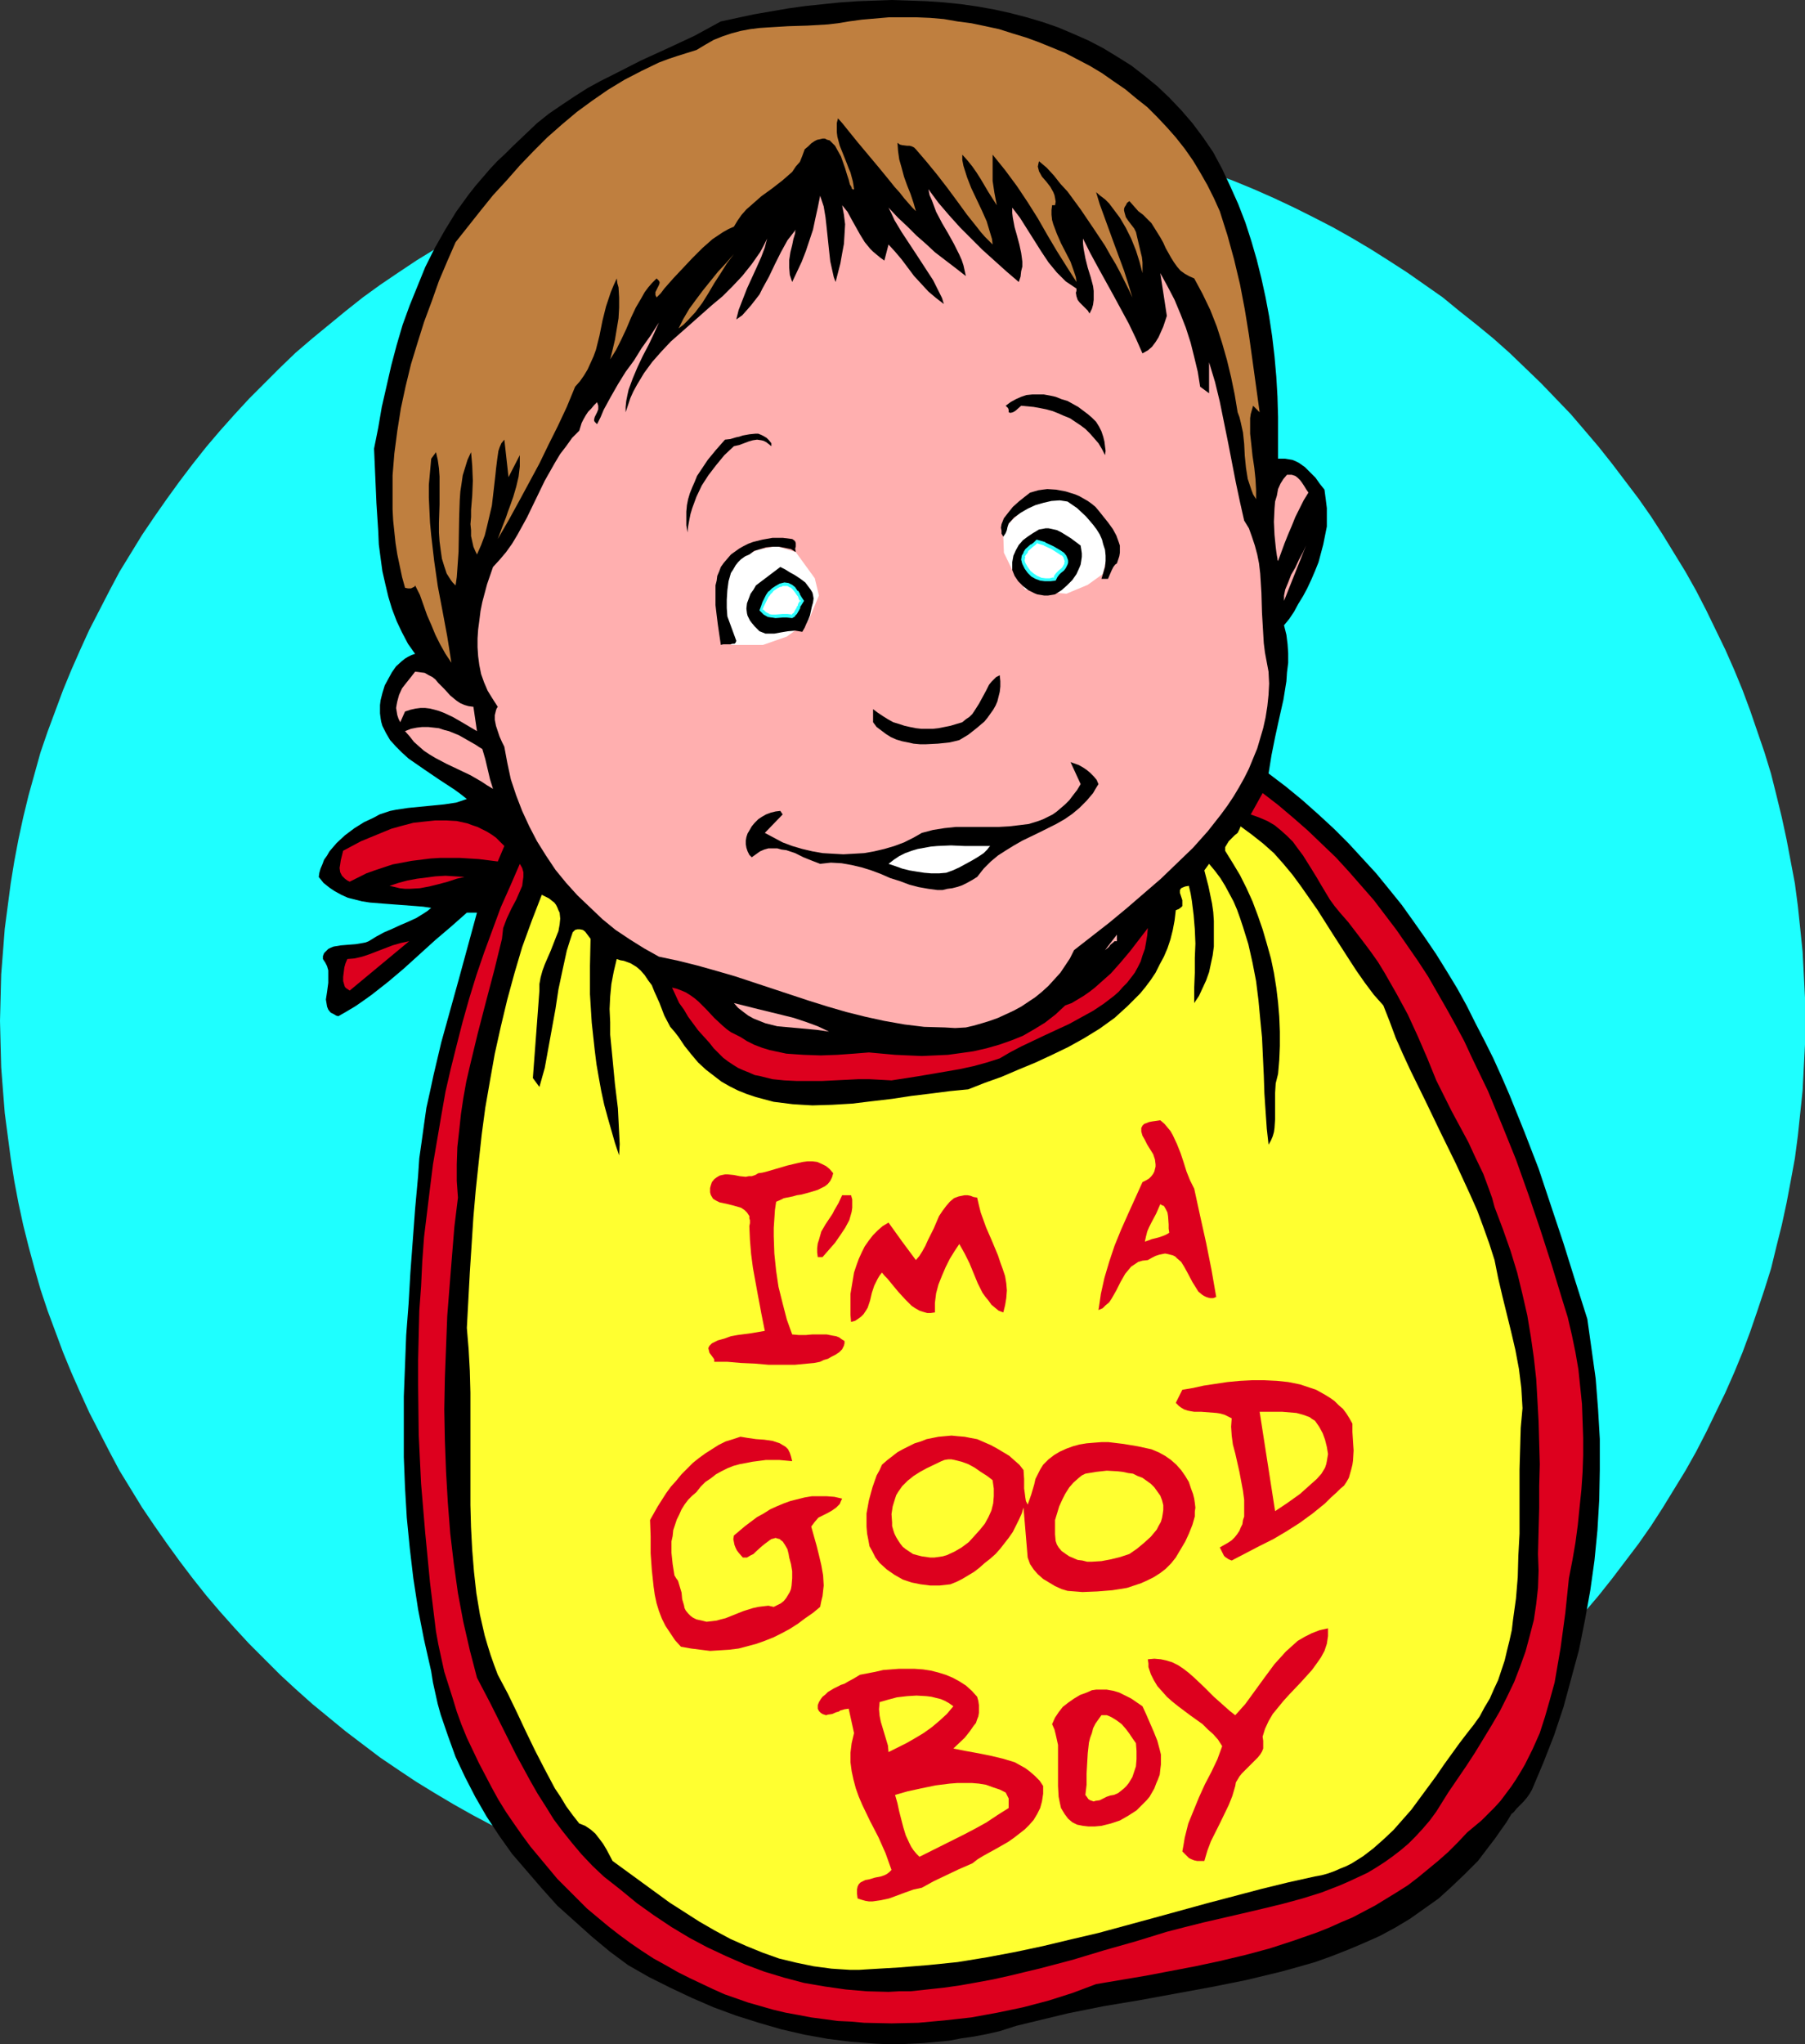 <?xml version="1.0" encoding="UTF-8" standalone="no"?>
<svg
   version="1.0"
   width="129.766mm"
   height="146.909mm"
   id="svg49"
   sodipodi:docname="Baby in Bib - Boy.wmf"
   xmlns:inkscape="http://www.inkscape.org/namespaces/inkscape"
   xmlns:sodipodi="http://sodipodi.sourceforge.net/DTD/sodipodi-0.dtd"
   xmlns="http://www.w3.org/2000/svg"
   xmlns:svg="http://www.w3.org/2000/svg">
  <rect width="100%" height="100%" fill="#333333" stroke="none"/>
  <sodipodi:namedview
     id="namedview49"
     pagecolor="#ffffff"
     bordercolor="#000000"
     borderopacity="0.25"
     inkscape:showpageshadow="2"
     inkscape:pageopacity="0.0"
     inkscape:pagecheckerboard="0"
     inkscape:deskcolor="#d1d1d1"
     inkscape:document-units="mm" />
  <defs
     id="defs1">
    <pattern
       id="WMFhbasepattern"
       patternUnits="userSpaceOnUse"
       width="6"
       height="6"
       x="0"
       y="0" />
  </defs>
  <path
     style="fill:#1effff;fill-opacity:1;fill-rule:evenodd;stroke:none"
     d="m 245.309,522.605 6.302,-0.162 6.302,-0.162 6.302,-0.485 6.141,-0.485 6.141,-0.646 6.141,-0.97 6.141,-0.97 5.979,-1.131 5.979,-1.293 5.818,-1.454 5.818,-1.616 5.818,-1.778 5.656,-1.778 5.656,-1.939 5.656,-2.101 5.494,-2.424 5.494,-2.262 5.494,-2.586 5.171,-2.586 5.333,-2.747 5.171,-2.909 5.171,-3.07 4.848,-3.07 5.01,-3.232 4.848,-3.394 4.848,-3.555 4.525,-3.555 4.686,-3.717 4.525,-3.717 4.363,-4.04 4.202,-3.878 4.363,-4.202 4.04,-4.202 4.04,-4.202 3.878,-4.525 3.717,-4.363 3.717,-4.686 3.555,-4.686 3.555,-4.686 3.394,-4.848 3.232,-5.01 3.07,-5.01 3.07,-5.01 2.909,-5.171 2.747,-5.333 2.586,-5.333 2.586,-5.333 2.424,-5.494 2.262,-5.494 2.101,-5.656 1.939,-5.656 1.939,-5.817 1.778,-5.656 1.454,-5.979 1.454,-5.817 1.293,-5.979 1.131,-5.979 1.131,-6.141 0.808,-6.141 0.646,-6.141 0.646,-6.141 0.323,-6.302 0.323,-6.141 v -6.464 -6.302 l -0.323,-6.302 -0.323,-6.141 -0.646,-6.302 -0.646,-6.141 -0.808,-6.141 -1.131,-5.979 -1.131,-5.979 -1.293,-5.979 -1.454,-5.979 -1.454,-5.817 -1.778,-5.817 -1.939,-5.656 -1.939,-5.656 -2.101,-5.656 -2.262,-5.494 -2.424,-5.494 -2.586,-5.333 -2.586,-5.333 -2.747,-5.333 -2.909,-5.171 -3.07,-5.01 -3.07,-5.01 -3.232,-5.01 -3.394,-4.848 -3.555,-4.686 -3.555,-4.686 -3.717,-4.686 -3.717,-4.363 -3.878,-4.525 -4.04,-4.202 -4.04,-4.202 -4.363,-4.202 -4.202,-4.04 -4.363,-3.878 -4.525,-3.717 -4.686,-3.717 -4.525,-3.717 -4.848,-3.394 -4.848,-3.394 -5.01,-3.232 -4.848,-3.07 -5.171,-3.07 -5.171,-2.909 -5.333,-2.747 -5.171,-2.586 -5.494,-2.586 -5.494,-2.424 -5.494,-2.262 -5.656,-2.101 -5.656,-1.939 -5.656,-1.939 -5.818,-1.616 -5.818,-1.616 -5.818,-1.454 -5.979,-1.293 -5.979,-1.131 -6.141,-1.131 -6.141,-0.808 -6.141,-0.646 -6.141,-0.646 -6.302,-0.323 -6.302,-0.323 h -6.302 -6.302 l -6.302,0.323 -6.302,0.323 -6.141,0.646 -6.141,0.646 -6.141,0.808 -6.141,1.131 -5.979,1.131 -5.979,1.293 -5.818,1.454 -5.979,1.616 -5.656,1.616 -5.818,1.939 -5.656,1.939 -5.494,2.101 -5.656,2.262 -5.494,2.424 -5.333,2.586 -5.333,2.586 -5.171,2.747 -5.171,2.909 -5.171,3.07 -5.01,3.07 -4.848,3.232 -5.01,3.394 -4.686,3.394 -4.686,3.717 -4.525,3.717 -4.525,3.717 -4.525,3.878 -4.202,4.04 -4.202,4.202 -4.202,4.202 -3.878,4.202 -4.04,4.525 -3.717,4.363 -3.717,4.686 -3.555,4.686 -3.394,4.686 -3.394,4.848 -3.394,5.01 -3.07,5.01 -3.07,5.01 -2.747,5.171 -2.747,5.333 -2.747,5.333 -2.424,5.333 -2.424,5.494 -2.262,5.494 -2.101,5.656 -2.101,5.656 -1.939,5.656 -1.616,5.817 -1.616,5.817 -1.454,5.979 -1.293,5.979 -1.131,5.979 -0.97,5.979 -0.808,6.141 -0.808,6.141 -0.485,6.302 L 0.323,264.696 0.162,270.998 0,277.301 l 0.162,6.464 0.162,6.141 0.485,6.302 0.485,6.141 0.808,6.141 0.808,6.141 0.97,6.141 1.131,5.979 1.293,5.979 1.454,5.817 1.616,5.979 1.616,5.656 1.939,5.817 2.101,5.656 2.101,5.656 2.262,5.494 2.424,5.494 2.424,5.333 2.747,5.333 2.747,5.333 2.747,5.171 3.07,5.01 3.07,5.01 3.394,5.01 3.394,4.848 3.394,4.686 3.555,4.686 3.717,4.686 3.717,4.363 4.04,4.525 3.878,4.202 4.202,4.202 4.202,4.202 4.202,3.878 4.525,4.04 4.525,3.717 4.525,3.717 4.686,3.555 4.686,3.555 5.01,3.394 4.848,3.232 5.01,3.07 5.171,3.07 5.171,2.909 5.171,2.747 5.333,2.586 5.333,2.586 5.494,2.262 5.656,2.424 5.494,2.101 5.656,1.939 5.818,1.778 5.656,1.778 5.979,1.616 5.818,1.454 5.979,1.293 5.979,1.131 6.141,0.97 6.141,0.97 6.141,0.646 6.141,0.485 6.302,0.485 6.302,0.162 z"
     id="path1" />
  <path
     style="fill:#000000;fill-opacity:1;fill-rule:evenodd;stroke:none"
     d="m 329.664,41.369 2.424,4.525 2.262,4.848 2.101,4.686 1.939,5.01 1.616,5.01 1.454,5.01 1.293,5.171 1.131,5.171 0.97,5.171 0.808,5.333 0.646,5.494 0.485,5.494 0.323,5.494 0.162,5.494 v 5.656 5.656 h 0.97 0.97 l 0.97,0.162 0.97,0.162 0.808,0.323 0.97,0.485 1.616,1.131 1.454,1.454 1.454,1.454 1.131,1.616 1.293,1.616 0.323,2.424 0.323,2.586 v 2.424 2.586 l -0.485,2.424 -0.485,2.424 -0.646,2.424 -0.646,2.424 -0.97,2.424 -0.97,2.262 -1.131,2.424 -1.131,2.101 -1.293,2.101 -1.131,2.101 -1.293,1.939 -1.454,1.778 0.646,2.586 0.323,2.586 0.162,2.424 v 2.586 l -0.323,2.586 -0.162,2.424 -0.808,5.01 -1.131,5.01 -1.131,5.171 -0.97,4.848 -0.808,5.01 4.686,3.555 4.525,3.717 4.363,3.878 4.202,3.878 4.04,4.04 3.717,4.04 3.717,4.04 3.555,4.363 3.394,4.202 3.232,4.525 3.07,4.363 3.07,4.525 2.909,4.686 2.747,4.525 2.586,4.686 2.424,4.848 2.424,4.686 2.424,4.848 2.262,5.01 2.101,4.848 4.04,10.019 3.878,10.019 3.394,10.181 3.394,10.181 3.232,10.342 3.232,10.181 1.131,8.08 1.131,8.08 0.646,8.241 0.485,8.241 v 8.241 l -0.162,8.241 -0.485,8.241 -0.808,8.241 -1.131,8.08 -1.454,8.08 -1.616,8.08 -2.101,7.757 -2.101,7.757 -2.586,7.757 -2.909,7.433 -3.07,7.272 -0.646,1.131 -0.808,1.131 -0.97,1.131 -0.97,0.97 -0.808,0.808 -0.646,0.808 -0.485,0.485 h -0.162 v 0 l -1.454,2.424 -1.616,2.262 -1.454,2.101 -1.616,2.101 -3.07,4.04 -3.555,3.555 -3.555,3.394 -3.555,3.232 -3.878,2.747 -3.878,2.747 -4.04,2.424 -4.202,2.262 -4.363,1.939 -4.202,1.778 -4.525,1.778 -4.525,1.616 -4.525,1.293 -4.686,1.293 -4.686,1.131 -4.686,1.131 -9.696,1.939 -19.392,3.555 -9.696,1.616 -9.696,1.939 -4.686,1.131 -4.686,1.131 -4.686,1.131 -4.525,1.454 -3.555,0.808 -3.394,0.646 -3.394,0.485 -3.394,0.646 -3.394,0.323 -3.394,0.323 -3.232,0.162 -3.394,0.162 h -3.232 l -3.394,-0.162 -6.464,-0.485 -6.464,-0.808 -6.302,-1.131 -6.302,-1.454 -6.141,-1.778 -6.141,-1.939 -6.141,-2.262 -5.979,-2.586 -5.818,-2.747 -5.818,-2.909 -5.656,-3.232 -5.01,-3.717 -4.848,-4.04 -4.686,-4.202 -4.686,-4.202 -4.202,-4.686 -4.04,-4.686 -4.04,-4.686 -3.555,-5.01 -3.394,-5.171 -3.07,-5.333 -2.747,-5.333 -2.586,-5.494 -2.101,-5.817 -1.939,-5.656 -0.808,-2.909 -0.646,-2.909 -0.646,-2.909 -0.485,-3.07 -1.939,-8.565 -1.616,-8.241 -1.293,-8.403 -0.97,-8.241 -0.808,-8.241 -0.485,-8.241 -0.323,-8.241 v -8.241 -8.241 l 0.323,-8.241 0.323,-8.403 0.646,-8.403 0.485,-8.403 0.646,-8.726 0.646,-8.726 0.808,-8.888 0.323,-4.848 0.646,-4.525 0.646,-4.686 0.646,-4.525 0.97,-4.363 0.97,-4.525 2.101,-8.888 2.424,-8.726 2.424,-8.726 2.424,-8.888 2.424,-8.888 h -2.747 l -4.202,3.717 -4.363,3.717 -8.565,7.757 -4.202,3.555 -4.525,3.555 -2.262,1.616 -2.101,1.454 -2.424,1.454 -2.262,1.293 -0.646,-0.162 -0.485,-0.323 -0.97,-0.485 -0.646,-0.808 -0.323,-0.808 -0.162,-0.97 -0.162,-0.97 0.323,-2.101 0.323,-2.424 v -2.262 -1.131 l -0.323,-1.131 -0.485,-0.97 -0.646,-0.97 v -0.808 l 0.323,-0.808 0.485,-0.485 0.646,-0.646 0.646,-0.323 0.808,-0.323 1.939,-0.323 1.939,-0.162 2.101,-0.162 1.939,-0.323 0.808,-0.162 0.808,-0.323 2.101,-1.293 2.101,-1.131 2.262,-0.97 2.101,-0.97 2.262,-0.97 2.101,-0.97 2.101,-1.293 0.97,-0.646 0.97,-0.808 -2.101,-0.323 -1.939,-0.162 -8.565,-0.646 -4.04,-0.323 -2.101,-0.323 -1.939,-0.485 -1.939,-0.485 -1.778,-0.808 -1.778,-0.97 -1.454,-0.97 -1.616,-1.293 -1.293,-1.616 0.162,-1.131 0.323,-1.131 0.485,-1.131 0.485,-1.293 0.808,-1.131 0.646,-1.131 0.97,-1.131 0.97,-1.131 2.262,-2.101 2.586,-1.939 2.586,-1.616 2.747,-1.293 1.454,-0.808 1.454,-0.485 1.454,-0.485 1.616,-0.323 3.232,-0.485 3.232,-0.323 3.394,-0.323 3.232,-0.323 3.232,-0.485 1.454,-0.485 1.454,-0.485 -1.616,-1.293 -1.778,-1.293 -4.202,-2.747 -4.04,-2.747 -2.101,-1.454 -2.101,-1.454 -1.778,-1.616 -1.616,-1.616 -1.616,-1.778 -1.131,-1.939 -0.97,-1.939 -0.323,-1.131 -0.162,-0.97 -0.162,-1.293 v -1.131 -1.131 l 0.162,-1.293 0.485,-1.939 0.646,-2.101 0.97,-1.778 0.97,-1.778 1.131,-1.616 1.616,-1.454 0.808,-0.646 0.808,-0.485 0.97,-0.485 0.97,-0.323 -1.939,-2.747 -1.616,-3.07 -1.454,-3.07 -1.293,-3.394 -0.97,-3.232 -0.808,-3.394 -0.808,-3.555 -0.485,-3.555 -0.485,-3.717 -0.162,-3.717 -0.485,-7.433 -0.323,-7.433 -0.323,-7.433 1.131,-5.656 0.97,-5.656 1.293,-5.656 1.293,-5.656 1.454,-5.494 1.616,-5.494 1.939,-5.333 2.101,-5.171 2.101,-5.171 2.586,-5.171 2.747,-4.848 3.07,-5.01 3.394,-4.686 1.778,-2.262 1.939,-2.262 1.939,-2.262 2.101,-2.262 2.262,-2.101 2.101,-2.101 3.232,-3.07 3.232,-3.07 3.232,-2.586 3.555,-2.424 3.394,-2.262 3.555,-2.262 3.555,-1.939 3.555,-1.778 7.272,-3.717 7.434,-3.394 7.272,-3.394 3.555,-1.939 3.555,-1.939 4.525,-0.97 4.525,-0.97 4.686,-0.808 4.686,-0.808 4.686,-0.646 4.686,-0.485 4.686,-0.485 4.686,-0.323 4.686,-0.162 L 242.4,0 l 4.686,0.162 4.686,0.162 4.686,0.323 4.686,0.485 4.525,0.646 4.525,0.808 4.363,0.97 4.363,1.131 4.363,1.293 4.202,1.454 4.202,1.778 4.04,1.778 4.04,2.101 3.717,2.262 3.878,2.424 3.555,2.747 3.555,2.909 3.232,3.07 3.232,3.394 3.07,3.555 2.909,3.878 z"
     id="path2" />
  <path
     style="fill:#bf7f3f;fill-opacity:1;fill-rule:evenodd;stroke:none"
     d="m 331.441,57.367 2.101,6.625 1.778,6.464 1.616,6.787 1.293,6.787 1.131,6.949 0.97,6.949 1.939,14.059 -1.778,-1.778 -0.323,1.131 -0.323,1.131 -0.162,1.131 v 1.293 2.909 l 0.323,2.909 0.323,3.07 0.485,3.232 0.323,3.07 0.162,2.909 v 2.586 l -0.808,-1.293 -0.485,-1.293 -0.485,-1.454 -0.485,-1.454 -0.485,-3.07 -0.323,-3.232 -0.162,-3.232 -0.323,-3.07 -0.323,-1.454 -0.323,-1.454 -0.323,-1.293 -0.485,-1.293 -0.808,-4.848 -0.97,-4.686 -1.131,-4.686 -1.293,-4.525 -1.454,-4.525 -1.778,-4.525 -2.101,-4.363 -2.262,-4.202 -1.454,-0.646 -1.131,-0.646 -1.131,-0.808 -0.97,-1.131 -0.808,-1.131 -0.808,-1.293 -1.454,-2.586 -0.646,-1.454 -0.808,-1.454 -1.616,-2.586 -0.808,-1.293 -1.131,-1.131 -1.131,-1.131 -1.293,-0.97 -2.424,-2.747 -0.646,0.485 -0.323,0.646 -0.323,0.485 -0.162,0.485 v 0.485 l 0.162,0.646 0.323,1.131 0.646,0.97 1.616,2.101 0.485,0.97 0.646,2.747 0.646,2.747 0.323,1.293 0.162,1.454 v 1.454 1.454 l -0.808,-3.07 -0.97,-3.07 -1.293,-3.232 -1.454,-2.909 -1.616,-2.747 -1.939,-2.586 -0.97,-1.293 -1.131,-1.131 -1.293,-0.97 -1.131,-0.97 0.97,3.232 1.293,3.555 2.586,7.11 2.747,7.433 1.131,3.555 1.131,3.717 -0.97,-2.101 -1.131,-2.262 -1.131,-2.262 -1.293,-2.424 -1.454,-2.424 -1.454,-2.586 -3.232,-4.848 -3.394,-5.01 -3.555,-4.848 -1.939,-2.101 -1.778,-2.262 -1.939,-2.101 -2.101,-1.778 -0.162,0.646 -0.162,0.808 0.162,0.646 0.162,0.646 0.808,1.454 1.131,1.293 1.131,1.454 0.808,1.454 0.323,0.808 0.162,0.808 0.162,0.97 -0.162,0.97 h -0.808 l -0.162,1.293 v 1.293 l 0.162,1.454 0.323,1.131 0.485,1.293 0.485,1.293 1.131,2.586 2.586,5.01 0.97,2.747 0.485,1.454 0.162,1.293 -2.586,-4.04 -2.747,-4.363 -2.586,-4.363 -2.586,-4.525 -2.747,-4.363 -2.909,-4.363 -3.232,-4.363 -3.394,-4.202 v 3.555 3.555 l 0.485,3.232 0.646,3.394 -2.262,-3.555 -2.101,-3.555 -1.131,-1.778 -1.131,-1.616 -1.293,-1.616 -1.454,-1.616 v 1.454 l 0.323,1.616 0.97,3.07 1.131,2.909 1.454,3.07 1.454,3.07 1.293,2.909 0.97,3.232 0.485,1.616 0.162,1.454 -0.97,-0.97 -1.131,-1.131 -1.131,-1.293 -1.131,-1.454 -1.293,-1.616 -1.293,-1.616 -2.586,-3.555 -2.747,-3.717 -2.747,-3.555 -2.909,-3.555 -2.909,-3.394 -0.485,-0.485 -0.646,-0.323 -0.646,-0.162 h -0.646 l -1.293,-0.162 -0.646,-0.162 -0.646,-0.485 0.162,2.262 0.323,2.262 0.646,2.262 0.646,2.424 0.808,2.262 0.97,2.424 0.808,2.424 0.646,2.262 -0.97,-0.97 -1.131,-1.293 -1.131,-1.293 -1.131,-1.454 -1.454,-1.616 -1.293,-1.616 -2.909,-3.555 -5.818,-6.949 -2.747,-3.394 -1.293,-1.616 -1.293,-1.454 -0.323,1.293 v 1.293 1.131 l 0.162,1.293 0.646,2.424 1.939,4.848 0.485,1.293 0.485,1.131 0.646,2.424 0.162,0.97 0.162,1.131 -0.323,0.162 v -0.162 l -0.323,-0.162 v -0.323 l -0.485,-0.808 -0.323,-1.293 -0.485,-1.454 -0.485,-1.616 -1.131,-3.232 -0.808,-1.454 -0.808,-1.454 -0.97,-0.97 -0.485,-0.485 -0.646,-0.162 -0.646,-0.323 h -0.646 l -0.646,0.162 -0.808,0.162 -0.646,0.323 -0.97,0.646 -0.808,0.808 -0.97,0.808 -0.646,1.778 -0.646,1.616 -1.131,1.293 -0.97,1.454 -1.293,1.131 -1.293,1.131 -2.909,2.262 -2.909,2.101 -2.747,2.424 -1.293,1.131 -1.293,1.454 -1.131,1.616 -0.97,1.616 -1.454,0.646 -1.454,0.808 -1.454,0.97 -1.454,0.97 -2.747,2.424 -2.747,2.747 -2.586,2.747 -2.586,2.747 -2.424,2.747 -0.97,1.293 -0.646,0.646 -0.485,0.485 -0.162,-0.323 -0.162,-0.323 V 79.344 l 0.323,-0.646 0.323,-0.646 0.323,-0.646 0.162,-0.485 V 76.597 l -0.162,-0.323 -0.323,-0.323 -0.323,-0.323 -1.293,1.293 -0.97,1.131 -0.97,1.293 -0.808,1.454 -1.616,2.747 -1.293,2.747 -1.293,3.07 -1.293,2.747 -1.454,2.909 -1.616,2.586 0.646,-2.586 0.646,-2.747 0.485,-2.909 0.485,-2.909 0.162,-2.909 v -2.747 l -0.162,-2.747 -0.323,-1.131 -0.162,-1.293 -0.808,1.778 -0.808,1.939 -1.293,3.878 -0.97,3.878 -0.808,4.04 -0.97,3.878 -0.646,1.778 -0.808,1.778 -0.808,1.778 -0.97,1.616 -1.131,1.616 -1.293,1.454 -2.262,5.494 -2.424,5.171 -2.586,5.171 -2.424,5.01 -5.494,10.181 -2.747,5.01 -3.07,5.333 1.131,-3.07 1.131,-2.909 0.485,-1.454 0.485,-1.293 0.97,-2.747 0.808,-2.747 0.646,-2.747 0.323,-2.747 v -3.07 l -3.07,5.979 -1.131,-10.181 -0.808,0.97 -0.485,1.131 -0.323,0.97 -0.162,1.131 -0.162,1.131 -0.162,1.293 -0.162,1.293 -0.162,1.616 -0.646,5.656 -0.323,2.747 -0.646,2.747 -0.646,2.747 -0.646,2.586 -0.97,2.586 -1.131,2.586 -0.485,-0.97 -0.485,-1.131 -0.323,-1.454 -0.323,-1.454 v -1.616 l -0.162,-1.616 0.162,-1.939 v -1.939 l 0.323,-3.878 0.162,-4.04 -0.162,-4.04 -0.162,-1.939 -0.162,-1.778 -0.97,2.101 -0.646,2.101 -0.646,2.101 -0.323,2.262 -0.323,2.101 -0.162,2.262 -0.162,4.686 -0.162,9.373 -0.323,4.686 -0.162,2.262 -0.323,2.262 -0.808,-0.808 -0.485,-0.646 -1.131,-1.778 -0.646,-1.939 -0.646,-2.101 -0.323,-2.262 -0.323,-2.424 -0.162,-2.424 v -2.586 l 0.162,-5.01 v -5.171 -2.424 l -0.162,-2.262 -0.323,-2.262 -0.485,-2.101 -1.293,1.778 -0.323,3.555 -0.323,3.555 v 3.394 l 0.162,3.555 0.162,3.394 0.323,3.394 0.808,6.949 0.97,6.787 1.293,6.787 1.293,6.949 1.131,7.11 -1.616,-2.424 -1.454,-2.586 -1.293,-2.586 -1.131,-2.747 -1.131,-2.586 -0.97,-2.747 -0.97,-2.747 -1.293,-2.586 -0.162,0.323 -0.323,0.162 -0.646,0.323 h -0.808 l -0.808,-0.162 -0.808,-2.909 -0.646,-3.07 -0.646,-3.07 -0.485,-3.07 -0.323,-3.07 -0.323,-3.07 -0.162,-3.07 v -3.07 -6.141 l 0.485,-5.979 0.808,-6.141 0.97,-6.141 1.293,-5.979 1.454,-5.979 1.778,-5.817 1.778,-5.656 2.101,-5.656 1.939,-5.494 2.262,-5.333 2.262,-5.171 6.787,-8.565 3.394,-4.202 3.717,-4.04 3.555,-4.04 3.717,-3.878 3.717,-3.717 4.04,-3.555 4.04,-3.394 4.202,-3.07 4.202,-2.909 4.525,-2.747 4.686,-2.424 4.686,-2.262 2.586,-0.97 2.424,-0.808 2.586,-0.808 2.586,-0.808 2.424,-1.454 2.262,-1.293 2.424,-0.97 2.424,-0.808 2.424,-0.646 2.586,-0.485 2.586,-0.323 2.424,-0.162 5.333,-0.323 5.333,-0.162 5.494,-0.323 2.747,-0.323 2.909,-0.485 3.555,-0.485 3.717,-0.323 3.717,-0.323 h 3.555 3.717 l 3.878,0.162 3.717,0.323 3.717,0.646 3.717,0.485 3.878,0.808 3.717,0.808 3.555,1.131 3.717,1.131 3.555,1.293 3.555,1.454 3.555,1.454 3.394,1.778 3.394,1.778 3.232,1.939 3.232,2.262 3.07,2.101 2.909,2.424 3.07,2.424 2.747,2.747 2.586,2.747 2.424,2.747 2.424,3.07 2.262,3.232 1.939,3.232 1.939,3.394 1.778,3.555 z"
     id="path3" />
  <path
     style="fill:#ffafaf;fill-opacity:1;fill-rule:evenodd;stroke:none"
     d="m 276.82,76.597 0.485,-1.454 0.162,-1.454 0.323,-1.293 V 71.103 l -0.162,-1.293 -0.162,-1.131 -0.485,-2.262 -0.646,-2.424 -0.646,-2.262 -0.485,-2.586 -0.162,-1.293 v -1.454 l 2.101,2.747 1.939,3.07 1.939,3.07 1.939,3.07 1.939,2.909 2.262,2.747 1.131,1.131 1.293,1.293 1.454,0.97 1.454,0.97 v 0.646 l -0.162,0.485 0.162,0.97 0.323,0.97 0.485,0.646 0.808,0.808 1.454,1.454 0.485,0.808 0.646,-1.293 0.323,-1.131 0.162,-1.293 v -1.131 -1.293 l -0.162,-1.293 -0.646,-2.424 -0.808,-2.586 -0.646,-2.586 -0.485,-2.586 -0.162,-1.454 v -1.293 l 1.939,3.878 2.101,3.878 4.202,7.595 4.202,7.757 1.939,4.04 1.778,4.04 1.454,-0.808 1.131,-0.97 0.97,-1.293 0.808,-1.293 0.646,-1.454 0.646,-1.454 0.97,-2.909 -1.778,-11.635 1.939,3.555 1.939,3.717 1.616,3.878 1.454,3.717 1.293,4.04 0.97,3.878 0.97,4.04 0.646,4.04 2.424,1.778 v -8.403 l 1.616,5.333 1.293,5.333 2.262,11.15 2.101,10.827 1.131,5.333 1.131,5.01 1.293,2.101 0.808,2.262 0.808,2.424 0.646,2.424 0.485,2.424 0.323,2.747 0.323,5.171 0.162,5.494 0.323,5.494 0.162,2.747 0.323,2.586 0.485,2.586 0.485,2.586 0.162,3.232 -0.162,3.07 -0.323,3.07 -0.485,3.07 -0.646,2.909 -0.808,2.747 -0.808,2.747 -1.131,2.747 -1.131,2.747 -1.293,2.586 -1.454,2.586 -1.454,2.424 -1.616,2.424 -1.778,2.424 -1.778,2.262 -1.778,2.262 -4.04,4.525 -4.363,4.202 -4.363,4.202 -4.686,4.04 -4.686,4.04 -4.686,3.878 -9.534,7.433 -1.131,2.262 -1.293,1.939 -1.293,1.939 -1.616,1.778 -1.616,1.778 -1.778,1.616 -1.778,1.454 -1.939,1.293 -1.939,1.293 -2.101,1.131 -2.101,0.97 -2.101,0.97 -2.262,0.808 -2.101,0.646 -2.262,0.646 -2.101,0.485 -2.909,0.162 -2.747,-0.162 -5.656,-0.162 -5.333,-0.646 -5.494,-0.97 -5.171,-1.131 -5.171,-1.293 -5.01,-1.454 -5.171,-1.616 -20.038,-6.625 -5.01,-1.454 -5.171,-1.454 -5.171,-1.293 -5.333,-1.131 -4.04,-2.262 -3.878,-2.424 -3.878,-2.586 -3.555,-2.909 -3.394,-3.232 -3.394,-3.232 -3.07,-3.394 -2.909,-3.555 -2.586,-3.878 -2.424,-3.878 -2.101,-4.04 -1.939,-4.202 -1.616,-4.202 -1.454,-4.363 -0.97,-4.525 -0.808,-4.363 -0.646,-1.293 -0.646,-1.454 -0.485,-1.454 -0.485,-1.454 -0.323,-1.616 v -1.293 l 0.162,-0.646 0.162,-0.646 0.162,-0.485 0.323,-0.485 -1.454,-2.262 -1.293,-2.101 -0.97,-2.262 -0.808,-2.262 -0.485,-2.424 -0.323,-2.424 -0.162,-2.424 v -2.424 l 0.162,-2.424 0.323,-2.424 0.323,-2.586 0.485,-2.424 1.293,-4.848 1.616,-4.686 1.778,-1.939 1.778,-2.101 1.616,-2.262 1.454,-2.424 2.586,-4.686 2.424,-5.01 2.424,-5.01 2.747,-4.848 1.454,-2.424 1.616,-2.101 1.616,-2.262 1.939,-1.939 0.646,-2.101 0.485,-0.97 0.646,-1.131 0.646,-0.97 0.808,-0.808 0.808,-0.97 0.808,-0.808 0.162,0.485 0.162,0.485 v 0.97 l -0.323,0.808 -0.323,0.646 -0.323,0.646 -0.162,0.646 v 0.323 l 0.162,0.323 0.323,0.323 0.323,0.323 0.97,-1.939 0.808,-1.939 1.939,-3.555 1.939,-3.394 2.101,-3.394 2.262,-3.07 2.101,-3.394 2.424,-3.394 2.262,-3.555 -1.293,2.909 -1.454,3.07 -1.616,3.07 -1.454,3.07 -1.293,3.07 -1.131,3.07 -0.323,1.454 -0.323,1.616 -0.162,1.616 v 1.454 l 0.646,-1.939 0.646,-1.939 0.808,-1.778 0.97,-1.778 0.97,-1.616 0.97,-1.616 2.262,-3.07 2.424,-2.747 2.586,-2.747 2.747,-2.424 2.747,-2.424 5.656,-5.01 2.909,-2.424 2.747,-2.747 2.586,-2.747 2.586,-3.232 1.131,-1.616 1.131,-1.616 0.97,-1.778 0.97,-1.939 -0.323,1.131 -0.323,1.293 -0.97,2.586 -1.293,2.909 -2.586,5.656 -1.131,2.909 -1.131,2.909 -0.323,1.293 -0.323,1.293 1.616,-1.131 1.293,-1.454 1.131,-1.293 1.131,-1.454 1.131,-1.454 0.808,-1.616 1.778,-3.232 1.616,-3.394 1.616,-3.232 1.778,-3.232 1.131,-1.454 1.131,-1.454 -0.162,0.485 v 0.485 l -0.485,1.616 -0.323,1.616 -0.485,1.939 -0.323,2.101 v 2.101 l 0.162,1.939 0.323,0.97 0.323,0.97 1.293,-2.747 1.293,-2.747 1.131,-2.909 0.97,-2.909 0.97,-2.909 0.646,-3.07 0.646,-2.909 0.646,-3.232 0.485,1.454 0.485,1.454 0.485,2.909 0.323,2.909 0.323,3.07 0.323,3.07 0.323,2.909 0.646,2.909 0.323,1.454 0.485,1.293 1.293,-5.01 0.485,-2.747 0.485,-2.586 0.162,-2.586 0.162,-2.747 -0.323,-2.586 -0.485,-2.586 1.454,1.778 1.131,2.101 2.262,4.04 1.293,2.101 1.454,1.778 0.808,0.808 0.97,0.808 0.97,0.808 1.131,0.808 1.131,-4.363 1.778,1.939 1.778,2.101 3.394,4.525 1.939,2.101 1.939,2.101 2.101,1.778 2.101,1.616 -0.485,-1.616 -0.808,-1.616 -1.616,-3.232 -2.101,-3.232 -2.101,-3.232 -4.363,-6.625 -1.939,-3.232 -0.808,-1.778 -0.808,-1.616 2.586,2.747 2.586,2.424 2.424,2.424 2.586,2.262 2.424,2.262 2.747,2.101 2.747,2.101 2.909,2.262 -0.323,-1.454 -0.323,-1.454 -0.485,-1.454 -0.646,-1.454 -1.454,-2.909 -1.616,-2.909 -1.616,-2.747 -1.616,-3.07 -1.131,-3.07 -0.646,-1.454 -0.323,-1.616 2.747,3.717 2.909,3.394 2.909,3.232 3.07,3.07 3.07,3.07 3.232,2.909 3.232,2.909 z"
     id="path4" />
  <path
     style="fill:#bf7f3f;fill-opacity:1;fill-rule:evenodd;stroke:none"
     d="m 184.385,89.202 1.293,-2.586 1.616,-2.747 1.778,-2.424 1.939,-2.586 4.04,-5.01 2.262,-2.424 2.101,-2.424 -1.939,2.586 -1.616,2.586 -1.778,2.747 -1.616,2.747 -1.616,2.586 -1.939,2.586 -2.101,2.262 -1.131,1.131 z"
     id="path5" />
  <path
     style="fill:#000000;fill-opacity:1;fill-rule:evenodd;stroke:none"
     d="m 296.697,113.441 1.131,1.131 0.808,1.293 0.646,1.293 0.485,1.454 0.323,1.293 0.162,1.293 0.162,1.293 -0.162,1.131 -0.808,-1.616 -0.97,-1.616 -1.131,-1.293 -1.131,-1.293 -1.293,-1.293 -1.293,-0.97 -1.454,-0.97 -1.454,-0.97 -1.616,-0.646 -1.454,-0.646 -1.616,-0.646 -1.778,-0.485 -1.616,-0.323 -1.778,-0.323 -3.394,-0.323 -1.454,1.293 -0.485,0.323 -0.323,0.162 -0.646,0.162 -0.485,-0.162 v -0.323 -0.323 l -0.162,-0.485 -0.323,-0.323 -0.162,-0.162 -0.162,-0.162 1.293,-0.97 1.454,-0.808 1.454,-0.646 1.454,-0.485 1.616,-0.162 h 1.454 1.616 l 1.778,0.323 1.454,0.323 1.616,0.646 1.616,0.485 1.454,0.808 1.454,0.808 1.293,0.97 1.293,0.97 z"
     id="path6" />
  <path
     style="fill:#000000;fill-opacity:1;fill-rule:evenodd;stroke:none"
     d="m 209.595,120.39 v 0.808 l -0.808,-0.646 -0.646,-0.485 -0.646,-0.323 -0.646,-0.162 -1.131,-0.162 -1.131,0.162 -1.131,0.323 -1.293,0.485 -1.293,0.485 -1.454,0.323 -2.586,2.424 -2.262,2.747 -2.101,2.747 -1.778,2.747 -1.454,3.07 -1.131,3.07 -0.485,1.616 -0.323,1.616 -0.323,1.778 -0.162,1.616 -0.323,-1.939 v -1.939 -1.778 l 0.162,-1.778 0.323,-1.616 0.485,-1.616 0.646,-1.616 0.646,-1.454 0.646,-1.616 0.97,-1.454 1.939,-2.909 2.262,-2.747 2.424,-2.747 1.454,-0.162 1.616,-0.485 0.808,-0.162 0.97,-0.323 1.778,-0.323 1.616,-0.162 h 0.808 l 0.808,0.323 0.646,0.323 0.808,0.485 0.646,0.646 z"
     id="path7" />
  <path
     style="fill:#ffafaf;fill-opacity:1;fill-rule:evenodd;stroke:none"
     d="m 355.52,133.802 -1.293,2.101 -1.131,2.262 -1.131,2.262 -0.97,2.424 -0.97,2.262 -0.97,2.424 -1.778,4.848 -0.162,-0.323 v -0.323 l -0.162,-0.808 -0.162,-1.131 -0.162,-1.293 -0.162,-1.616 -0.162,-1.616 -0.162,-3.555 0.162,-3.555 0.162,-1.939 0.485,-1.616 0.323,-1.778 0.646,-1.454 0.808,-1.293 0.97,-1.131 h 0.646 0.646 l 0.97,0.323 0.646,0.485 0.646,0.646 0.485,0.646 0.646,0.97 0.485,0.808 z"
     id="path8" />
  <path
     style="fill:#ffafaf;fill-opacity:1;fill-rule:evenodd;stroke:none"
     d="m 348.894,163.213 v -0.646 -0.808 l 0.323,-1.616 0.808,-1.939 0.808,-2.101 1.131,-1.939 0.97,-2.101 1.131,-2.101 0.808,-1.778 z"
     id="path9" />
  <path
     style="fill:#ffafaf;fill-opacity:1;fill-rule:evenodd;stroke:none"
     d="m 128.633,191.977 0.97,6.625 -4.363,-2.586 -2.262,-1.293 -2.424,-1.131 -1.293,-0.485 -1.131,-0.323 -1.293,-0.323 -1.293,-0.162 h -1.293 l -1.293,0.162 -1.454,0.323 -1.454,0.485 -1.293,2.909 -0.485,-0.97 -0.323,-0.97 -0.162,-0.97 -0.162,-0.97 0.162,-0.97 0.162,-0.808 0.485,-1.778 0.808,-1.778 1.131,-1.454 1.293,-1.616 1.131,-1.454 1.293,0.162 1.293,0.162 1.131,0.646 0.97,0.485 0.808,0.646 0.808,0.97 1.616,1.616 1.616,1.778 0.97,0.808 0.808,0.646 0.97,0.646 1.131,0.485 1.131,0.323 z"
     id="path10" />
  <path
     style="fill:#000000;fill-opacity:1;fill-rule:evenodd;stroke:none"
     d="m 271.649,183.413 0.162,1.616 v 1.454 l -0.162,1.454 -0.323,1.293 -0.323,1.293 -0.485,1.131 -0.646,1.131 -0.808,1.131 -0.808,1.131 -0.808,0.97 -2.101,1.778 -2.262,1.778 -2.424,1.454 -1.293,0.323 -1.454,0.323 -3.07,0.323 -3.232,0.162 h -1.616 l -1.778,-0.162 -1.454,-0.323 -1.616,-0.323 -1.616,-0.485 -1.454,-0.646 -1.293,-0.808 -1.293,-0.97 -1.293,-0.97 -0.97,-1.293 v -3.555 l 1.293,0.97 1.454,0.97 1.293,0.808 1.454,0.808 1.616,0.485 1.454,0.485 1.454,0.323 1.616,0.323 1.454,0.162 h 1.616 1.616 l 1.454,-0.162 1.616,-0.323 1.616,-0.323 3.232,-0.97 0.97,-0.808 0.97,-0.646 0.808,-0.808 0.646,-0.97 1.131,-1.778 1.939,-3.555 0.808,-1.616 0.646,-0.808 0.646,-0.646 0.646,-0.646 z"
     id="path11" />
  <path
     style="fill:#ffafaf;fill-opacity:1;fill-rule:evenodd;stroke:none"
     d="m 131.057,203.451 0.808,2.747 1.293,5.494 0.808,2.586 -1.616,-0.97 -1.454,-0.97 -3.07,-1.778 -6.464,-3.07 -3.07,-1.616 -1.616,-0.97 -1.454,-0.97 -1.293,-1.131 -1.454,-1.293 -1.131,-1.454 -1.293,-1.454 1.616,-0.646 1.616,-0.323 1.454,-0.162 h 1.616 l 1.454,0.162 1.454,0.162 1.454,0.485 1.293,0.323 2.747,1.131 2.262,1.293 1.131,0.646 1.131,0.646 0.97,0.646 z"
     id="path12" />
  <path
     style="fill:#000000;fill-opacity:1;fill-rule:evenodd;stroke:none"
     d="m 298.475,212.985 -0.808,1.293 -0.646,1.131 -1.778,2.101 -1.939,1.939 -1.939,1.616 -2.101,1.454 -2.262,1.293 -4.525,2.262 -4.686,2.262 -2.262,1.293 -2.101,1.293 -2.262,1.454 -1.939,1.616 -1.939,1.939 -1.778,2.262 -1.293,0.808 -1.454,0.808 -1.293,0.646 -1.454,0.485 -1.293,0.323 -1.293,0.162 -1.293,0.323 h -1.454 l -2.424,-0.323 -2.747,-0.485 -2.424,-0.646 -2.586,-0.97 -2.586,-0.808 -2.586,-1.131 -2.586,-0.97 -2.586,-0.808 -2.747,-0.646 -2.747,-0.485 -2.909,-0.162 -1.454,0.162 -1.454,0.162 -2.101,-0.808 -2.424,-0.97 -2.262,-1.131 -2.424,-0.808 -1.293,-0.162 -1.131,-0.323 h -1.293 -1.131 l -1.131,0.323 -1.131,0.485 -1.131,0.808 -1.131,0.808 -0.646,-0.646 -0.485,-0.97 -0.323,-0.97 -0.162,-0.97 v -0.97 l 0.162,-0.97 0.323,-0.97 0.485,-0.808 0.646,-1.131 0.808,-0.97 0.97,-0.97 0.97,-0.646 1.131,-0.646 1.293,-0.485 1.293,-0.323 1.293,-0.162 0.646,0.97 -4.848,5.01 2.424,1.293 2.424,1.293 2.586,0.97 2.747,0.808 2.747,0.646 2.747,0.485 2.747,0.162 2.909,0.162 2.909,-0.162 2.747,-0.162 2.747,-0.485 2.747,-0.646 2.747,-0.808 2.586,-0.97 2.586,-1.293 2.262,-1.293 3.07,-0.808 3.07,-0.485 3.07,-0.323 h 2.909 8.726 l 2.909,-0.162 2.747,-0.323 2.586,-0.323 2.586,-0.808 1.293,-0.485 1.293,-0.646 1.293,-0.646 1.131,-0.808 1.131,-0.97 1.131,-0.97 1.131,-1.131 0.97,-1.293 1.131,-1.454 0.97,-1.616 -2.747,-5.979 2.262,0.808 1.131,0.646 0.97,0.646 0.97,0.808 0.97,0.97 0.808,0.97 z"
     id="path13" />
  <path
     style="fill:#dd001e;fill-opacity:1;fill-rule:evenodd;stroke:none"
     d="m 424.523,353.09 1.454,4.686 1.131,4.848 0.97,4.686 0.808,4.686 0.485,4.686 0.485,4.686 0.162,4.525 0.162,4.686 v 4.686 l -0.162,4.686 -0.323,4.686 -0.485,4.686 -0.485,4.848 -0.646,4.848 -0.808,4.686 -0.97,5.01 -0.97,9.373 -1.293,9.534 -0.808,4.686 -0.808,4.686 -1.293,4.686 -1.293,4.525 -1.454,4.525 -1.939,4.363 -2.101,4.202 -1.131,1.939 -1.293,2.101 -1.293,1.939 -1.454,1.939 -1.454,1.939 -1.616,1.778 -1.778,1.778 -1.778,1.778 -1.939,1.616 -1.939,1.616 -2.586,2.747 -2.586,2.586 -2.747,2.424 -2.747,2.262 -2.747,2.262 -2.747,2.101 -3.07,1.939 -2.909,1.778 -2.909,1.778 -3.07,1.616 -3.07,1.616 -3.07,1.293 -3.232,1.454 -3.232,1.293 -6.464,2.262 -6.464,2.101 -6.626,1.778 -6.787,1.616 -6.787,1.454 -13.574,2.586 -13.413,2.262 -6.464,2.424 -6.626,2.101 -6.787,1.778 -6.949,1.454 -7.11,1.293 -7.272,0.808 -7.11,0.646 -7.272,0.162 -7.434,-0.162 -3.555,-0.323 -3.555,-0.162 -3.555,-0.485 -3.717,-0.485 -3.394,-0.646 -3.555,-0.646 -3.394,-0.808 -3.394,-0.97 -3.394,-0.97 -3.232,-1.131 -3.232,-1.131 -3.232,-1.454 -3.07,-1.454 -3.07,-1.454 -3.232,-1.616 -3.394,-1.939 -3.232,-1.778 -3.232,-2.101 -3.07,-2.101 -3.07,-2.262 -2.909,-2.262 -2.909,-2.424 -2.909,-2.424 -2.747,-2.747 -2.586,-2.586 -2.747,-2.747 -2.424,-2.909 -2.424,-2.909 -2.424,-2.909 -2.262,-3.07 -2.262,-3.232 -2.101,-3.07 -2.101,-3.394 -1.778,-3.232 -1.778,-3.394 -1.778,-3.394 -1.616,-3.394 -1.616,-3.394 -1.454,-3.555 -1.293,-3.555 -1.131,-3.717 -1.131,-3.555 -1.131,-3.555 -0.808,-3.717 -0.808,-3.717 -0.646,-3.555 -1.616,-13.251 -1.293,-13.413 -1.131,-13.413 -0.323,-6.625 -0.323,-6.787 -0.162,-13.413 v -6.787 l 0.162,-6.787 0.162,-6.625 0.485,-6.625 0.323,-6.787 0.485,-6.625 0.808,-6.625 0.808,-6.625 0.808,-6.464 1.131,-6.625 1.131,-6.625 1.131,-6.464 1.454,-6.302 1.616,-6.464 1.616,-6.302 1.778,-6.302 1.939,-6.302 2.101,-6.141 2.262,-6.141 2.262,-6.141 2.586,-5.817 2.586,-5.979 0.646,1.131 0.323,1.131 v 1.293 l -0.162,1.131 -0.162,1.293 -0.485,1.131 -1.131,2.586 -1.293,2.424 -1.293,2.747 -0.485,1.293 -0.485,1.293 -0.162,1.454 -0.162,1.454 -2.101,8.565 -2.262,8.565 -2.262,8.726 -2.101,8.726 -0.97,4.202 -0.808,4.525 -0.646,4.363 -0.485,4.525 -0.485,4.363 -0.162,4.686 v 4.525 l 0.323,4.525 -0.97,7.918 -0.646,7.918 -0.646,8.08 -0.646,8.241 -0.323,8.403 -0.323,8.403 -0.162,8.565 0.162,8.403 0.323,8.565 0.485,8.403 0.646,8.241 0.97,8.241 1.131,8.08 1.454,7.757 1.778,7.757 1.939,7.433 3.555,6.787 3.555,7.11 3.555,7.11 3.878,7.11 1.939,3.394 2.262,3.555 2.101,3.394 2.424,3.232 2.586,3.232 2.586,3.07 2.909,3.07 3.07,2.909 4.525,3.555 4.525,3.717 4.525,3.232 4.848,3.232 4.848,2.909 4.848,2.586 5.171,2.424 5.171,2.262 5.171,1.939 5.333,1.616 5.494,1.454 5.656,0.97 5.656,0.808 5.656,0.485 5.979,0.162 2.909,-0.162 h 3.07 l 4.525,-0.485 4.525,-0.485 4.525,-0.646 4.525,-0.808 4.363,-0.808 4.363,-0.97 8.726,-2.101 8.565,-2.262 8.565,-2.586 8.565,-2.424 8.403,-2.586 5.01,-1.293 5.171,-1.293 10.504,-2.424 5.494,-1.293 5.333,-1.293 5.333,-1.454 5.171,-1.616 5.01,-1.939 2.586,-1.131 2.424,-1.131 2.424,-1.131 2.424,-1.454 2.262,-1.454 2.262,-1.616 2.101,-1.616 2.101,-1.778 1.939,-1.939 1.939,-2.101 1.939,-2.262 1.778,-2.424 1.616,-2.586 1.616,-2.586 4.848,-7.11 2.424,-3.717 2.262,-3.717 2.262,-3.717 2.262,-3.878 1.939,-3.878 1.939,-4.04 1.616,-4.202 1.454,-4.04 1.131,-4.202 1.131,-4.363 0.646,-4.363 0.485,-4.363 0.162,-4.686 -0.162,-4.525 0.162,-6.302 0.162,-6.141 v -5.979 l 0.162,-5.979 -0.162,-5.817 -0.162,-5.817 -0.323,-5.817 -0.323,-5.656 -0.646,-5.817 -0.808,-5.656 -0.97,-5.817 -1.293,-5.656 -1.454,-5.979 -1.778,-5.817 -2.101,-5.979 -2.262,-5.979 -0.646,-2.424 -0.808,-2.262 -1.616,-4.363 -2.101,-4.363 -1.939,-4.202 -4.525,-8.403 -2.101,-4.202 -2.101,-4.202 -2.424,-5.979 -2.586,-5.979 -2.747,-5.979 -3.07,-5.656 -3.232,-5.656 -1.778,-2.909 -1.939,-2.747 -1.939,-2.586 -2.101,-2.747 -2.101,-2.747 -2.262,-2.586 -1.454,-1.778 -1.293,-1.778 -2.424,-4.04 -1.131,-1.939 -1.293,-2.101 -2.424,-3.878 -1.454,-1.939 -1.293,-1.778 -1.616,-1.616 -1.616,-1.454 -1.778,-1.454 -1.939,-1.131 -2.262,-0.97 -2.262,-0.808 3.232,-5.817 4.202,3.232 4.202,3.555 3.878,3.394 3.878,3.717 3.717,3.555 3.555,3.878 3.394,3.878 3.394,3.878 3.07,4.04 3.07,4.04 2.909,4.202 2.909,4.202 2.747,4.202 5.01,8.726 2.424,4.363 2.424,4.525 2.101,4.525 4.363,9.049 3.878,9.373 3.717,9.211 3.394,9.534 3.232,9.534 3.07,9.534 z"
     id="path14" />
  <path
     style="fill:#dd001e;fill-opacity:1;fill-rule:evenodd;stroke:none"
     d="m 137.037,229.791 -1.778,4.202 -5.171,-0.646 -5.171,-0.323 h -5.333 l -2.586,0.162 -2.586,0.323 -2.586,0.323 -2.586,0.485 -2.586,0.485 -2.424,0.808 -2.424,0.808 -2.262,0.808 -2.262,1.131 -2.262,1.131 -0.646,-0.323 -0.646,-0.485 -0.485,-0.485 -0.323,-0.323 -0.485,-0.97 -0.162,-1.131 0.162,-0.97 0.162,-1.131 0.323,-1.293 0.323,-1.293 2.424,-1.293 2.424,-1.293 2.747,-1.131 2.747,-1.131 2.747,-1.131 2.909,-0.808 3.07,-0.808 2.909,-0.323 3.07,-0.323 h 2.909 l 2.909,0.162 2.909,0.646 1.293,0.485 1.454,0.485 1.293,0.646 1.293,0.646 1.293,0.808 1.131,0.808 1.131,1.131 z"
     id="path15" />
  <path
     style="fill:#ffff30;fill-opacity:1;fill-rule:evenodd;stroke:none"
     d="m 375.881,273.099 1.778,4.525 1.616,4.363 1.939,4.363 1.939,4.202 4.202,8.565 4.04,8.403 4.202,8.565 3.878,8.403 1.939,4.363 1.616,4.363 1.616,4.525 1.454,4.525 0.97,4.848 1.131,4.848 2.424,9.857 1.131,4.848 0.97,5.171 0.646,5.171 0.162,2.747 0.162,2.747 -0.485,5.333 -0.162,5.656 -0.162,5.656 v 5.817 11.635 l -0.323,5.979 -0.162,5.817 -0.485,5.817 -0.808,5.817 -0.323,2.747 -0.646,2.909 -0.646,2.586 -0.646,2.747 -1.778,5.333 -1.131,2.424 -1.131,2.586 -1.454,2.424 -1.293,2.424 -1.616,2.262 -1.778,2.262 -2.101,2.747 -4.202,5.817 -2.101,3.07 -4.525,6.141 -2.262,3.07 -2.424,2.747 -2.424,2.747 -2.747,2.586 -2.747,2.424 -2.747,2.101 -3.07,1.939 -1.616,0.808 -1.616,0.646 -1.454,0.646 -1.778,0.646 -1.778,0.485 -1.778,0.323 -7.272,1.616 -7.272,1.778 -14.706,3.878 -14.706,4.04 -14.867,4.04 -7.595,1.778 -7.434,1.778 -7.595,1.616 -7.757,1.454 -7.918,1.293 -7.918,0.808 -7.918,0.646 -8.242,0.485 -2.586,0.162 h -2.586 l -2.586,-0.162 -2.424,-0.162 -2.424,-0.323 -2.424,-0.323 -4.686,-0.97 -4.686,-1.131 -4.525,-1.616 -4.363,-1.778 -4.363,-1.939 -4.202,-2.262 -4.202,-2.424 -4.04,-2.586 -4.04,-2.586 -7.757,-5.656 -7.757,-5.656 -1.616,-3.07 -0.97,-1.616 -0.97,-1.293 -1.131,-1.454 -1.293,-1.131 -1.454,-0.97 -0.808,-0.323 -0.808,-0.323 -1.778,-2.262 -1.778,-2.424 -1.454,-2.424 -1.616,-2.424 -2.747,-5.171 -2.586,-5.01 -2.586,-5.333 -2.424,-5.171 -2.424,-5.01 -2.747,-5.171 -0.97,-2.586 -0.97,-2.747 -0.808,-2.586 -0.808,-2.747 -1.293,-5.656 -0.97,-5.817 -0.646,-5.817 -0.485,-5.979 -0.323,-6.141 -0.162,-5.979 V 396.559 378.299 l -0.162,-5.979 -0.323,-5.817 -0.485,-5.817 0.808,-15.029 0.97,-15.029 0.646,-7.433 0.808,-7.595 0.808,-7.433 0.97,-7.272 1.293,-7.433 1.293,-7.272 1.616,-7.272 1.778,-7.433 1.939,-7.11 2.101,-7.11 2.586,-7.11 2.747,-7.11 0.97,0.485 0.97,0.485 0.808,0.646 0.646,0.485 0.485,0.646 0.323,0.646 0.323,0.808 0.323,0.646 0.162,1.616 -0.162,1.616 -0.323,1.778 -0.646,1.616 -1.454,3.717 -1.616,3.717 -0.646,1.778 -0.485,1.778 -0.323,1.778 v 1.778 l -1.778,23.755 1.778,2.424 1.454,-5.171 0.97,-5.333 1.939,-10.665 0.808,-5.333 1.131,-5.333 1.131,-5.171 0.808,-2.586 0.808,-2.424 0.646,-0.646 0.646,-0.162 h 0.646 l 0.808,0.162 0.646,0.485 0.485,0.646 0.97,1.293 -0.162,7.433 v 7.595 l 0.485,7.757 0.808,7.433 0.485,3.878 0.646,3.717 0.646,3.555 0.808,3.717 0.97,3.555 0.97,3.394 0.97,3.394 1.131,3.394 0.162,-3.07 -0.162,-3.232 -0.162,-3.232 -0.162,-3.232 -0.808,-6.625 -0.646,-6.787 -0.646,-6.625 v -3.394 l -0.162,-3.555 0.162,-3.394 0.323,-3.394 0.646,-3.394 0.808,-3.394 0.97,0.323 0.97,0.162 1.778,0.646 1.616,0.97 1.131,0.97 1.131,1.293 0.97,1.454 0.97,1.293 0.646,1.616 1.454,3.232 1.293,3.394 1.616,3.07 1.131,1.293 1.131,1.454 1.616,2.424 1.939,2.424 1.778,2.101 2.101,1.939 2.101,1.616 2.101,1.616 2.262,1.293 2.262,1.131 2.424,0.97 2.424,0.808 2.424,0.646 2.424,0.646 2.586,0.323 2.586,0.323 2.586,0.162 2.747,0.162 5.333,-0.162 5.494,-0.323 5.333,-0.646 5.494,-0.646 5.333,-0.808 5.333,-0.646 5.01,-0.646 5.01,-0.485 4.525,-1.778 4.525,-1.616 4.525,-1.939 4.686,-1.939 4.525,-2.101 4.363,-2.101 4.363,-2.424 4.202,-2.586 4.04,-2.909 1.778,-1.616 1.778,-1.616 1.616,-1.616 1.778,-1.778 1.454,-1.778 1.454,-1.939 1.293,-1.939 1.131,-2.262 1.131,-2.101 0.97,-2.262 0.808,-2.424 0.646,-2.586 0.485,-2.586 0.323,-2.747 0.808,-0.323 0.646,-0.485 0.323,-0.323 v -0.485 -0.485 -0.646 l -0.323,-0.97 -0.323,-0.97 v -0.485 -0.323 l 0.323,-0.485 0.323,-0.162 0.808,-0.323 0.97,-0.162 0.485,2.101 0.323,1.939 0.485,3.878 0.323,3.878 0.162,3.878 -0.162,3.878 v 4.04 l -0.162,4.04 v 4.202 l 1.293,-1.939 0.97,-2.101 0.97,-2.101 0.808,-2.262 0.485,-2.262 0.485,-2.262 0.323,-2.424 v -2.262 -2.262 -2.424 l -0.162,-2.424 -0.323,-2.262 -0.97,-4.686 -1.131,-4.363 1.293,-1.778 1.616,1.939 1.454,1.939 1.293,2.101 1.131,2.101 1.131,2.101 0.97,2.262 0.808,2.262 0.808,2.424 1.454,4.686 1.131,5.01 0.97,5.01 0.646,5.171 0.485,5.171 0.485,5.01 0.485,10.342 0.162,4.848 0.323,4.848 0.323,4.686 0.485,4.363 0.646,-1.131 0.485,-1.131 0.323,-1.131 0.162,-1.131 0.162,-2.424 v -2.262 -4.848 l 0.162,-2.586 0.323,-1.293 0.323,-1.293 0.323,-3.717 0.162,-3.878 v -3.878 l -0.162,-4.04 -0.323,-3.878 -0.485,-4.04 -0.646,-4.04 -0.808,-3.878 -1.131,-4.04 -1.131,-3.878 -1.293,-3.717 -1.454,-3.878 -1.616,-3.555 -1.778,-3.555 -1.939,-3.232 -2.101,-3.394 v -0.485 -0.485 l 0.485,-0.808 0.485,-0.808 0.808,-0.808 0.808,-0.808 0.808,-0.646 0.485,-0.97 0.323,-0.808 3.07,2.262 3.07,2.424 2.909,2.586 2.586,2.909 2.424,2.909 2.262,3.07 2.262,3.232 2.262,3.232 4.202,6.625 4.363,6.787 2.101,3.232 2.262,3.232 2.424,3.232 z"
     id="path16" />
  <path
     style="fill:#ffffff;fill-opacity:1;fill-rule:evenodd;stroke:none"
     d="m 269.064,229.791 -0.323,0.323 -0.485,0.646 -0.97,0.97 -1.454,0.97 -1.616,0.97 -3.555,1.939 -1.778,0.808 -1.778,0.646 -1.939,0.162 h -2.101 l -1.939,-0.162 -2.101,-0.323 -1.939,-0.323 -1.939,-0.485 -1.778,-0.646 -1.939,-0.646 1.454,-1.131 1.454,-0.97 1.616,-0.808 1.778,-0.646 1.616,-0.485 1.778,-0.323 1.778,-0.323 1.778,-0.162 3.717,-0.162 3.717,0.162 z"
     id="path17" />
  <path
     style="fill:#dd001e;fill-opacity:1;fill-rule:evenodd;stroke:none"
     d="m 126.209,238.194 -2.101,0.485 -2.424,0.808 -2.424,0.646 -2.586,0.646 -2.586,0.485 -2.747,0.162 h -1.293 l -1.454,-0.162 -1.293,-0.323 -1.454,-0.323 2.424,-0.808 2.424,-0.646 2.586,-0.485 2.586,-0.323 2.424,-0.323 2.747,-0.162 2.586,0.162 z"
     id="path18" />
  <path
     style="fill:#dd001e;fill-opacity:1;fill-rule:evenodd;stroke:none"
     d="m 271.649,287.481 -3.555,1.131 -3.555,0.97 -3.717,0.808 -3.717,0.646 -7.595,1.293 -7.272,1.131 -2.909,-0.162 -3.07,-0.162 h -3.07 l -3.232,0.162 -6.626,0.323 h -3.394 -3.394 l -3.394,-0.162 -3.232,-0.323 -3.232,-0.808 -1.616,-0.323 -1.454,-0.646 -1.616,-0.646 -1.454,-0.646 -1.293,-0.808 -1.454,-0.97 -1.293,-0.97 -1.293,-1.293 -1.293,-1.293 -1.131,-1.454 -3.07,-3.394 -2.747,-3.717 -1.131,-1.939 -1.293,-1.778 -0.97,-2.101 -0.97,-2.101 1.293,0.323 1.293,0.485 1.131,0.485 1.293,0.808 1.131,0.808 1.131,0.97 2.101,2.101 2.101,2.262 2.262,2.101 1.131,0.97 1.131,0.808 1.293,0.646 1.293,0.646 1.778,1.131 1.939,0.97 2.101,0.808 2.101,0.646 2.262,0.485 2.262,0.485 2.262,0.162 2.424,0.162 4.686,0.162 4.525,-0.162 4.525,-0.323 4.04,-0.323 3.555,0.323 3.555,0.323 3.555,0.162 3.717,0.162 3.555,-0.162 3.555,-0.162 3.555,-0.485 3.394,-0.485 3.555,-0.808 3.394,-0.97 3.232,-1.131 3.232,-1.293 3.07,-1.778 2.909,-1.778 2.909,-2.262 2.586,-2.424 1.778,-0.646 1.616,-0.97 1.616,-0.97 1.616,-1.131 1.454,-1.131 1.454,-1.293 2.909,-2.586 2.586,-2.909 2.586,-3.07 4.848,-6.302 -0.162,1.939 -0.323,1.939 -0.323,1.778 -0.646,1.778 -0.485,1.616 -0.808,1.616 -0.808,1.454 -0.97,1.293 -1.131,1.454 -1.131,1.131 -1.131,1.293 -1.293,1.131 -2.747,2.101 -2.909,1.939 -3.232,1.778 -3.232,1.778 -6.626,3.07 -6.464,3.07 -3.07,1.616 z"
     id="path19" />
  <path
     style="fill:#ffafaf;fill-opacity:1;fill-rule:evenodd;stroke:none"
     d="m 303.484,255.647 h -0.646 l -0.323,0.323 -0.808,0.646 -0.323,0.485 -0.323,0.323 -0.808,0.646 3.232,-4.202 z"
     id="path20" />
  <path
     style="fill:#dd001e;fill-opacity:1;fill-rule:evenodd;stroke:none"
     d="m 95.021,269.059 -0.485,-0.323 -0.485,-0.323 -0.323,-0.323 -0.162,-0.485 -0.323,-1.131 v -1.131 l 0.162,-1.293 0.162,-1.293 0.323,-1.131 0.485,-1.131 1.939,-0.162 2.101,-0.485 1.939,-0.646 2.101,-0.808 4.202,-1.616 2.262,-0.646 2.262,-0.485 z"
     id="path21" />
  <path
     style="fill:#ffafaf;fill-opacity:1;fill-rule:evenodd;stroke:none"
     d="m 225.27,280.209 -3.394,-0.485 -3.555,-0.323 -3.555,-0.323 -3.555,-0.323 -3.232,-0.808 -1.616,-0.646 -1.616,-0.646 -1.454,-0.808 -1.293,-0.97 -1.454,-1.131 -1.131,-1.293 3.232,0.808 3.232,0.808 6.626,1.616 3.232,0.808 3.394,1.131 3.07,1.131 z"
     id="path22" />
  <path
     style="fill:#dd001e;fill-opacity:1;fill-rule:evenodd;stroke:none"
     d="m 324.492,322.871 1.616,7.433 1.616,7.272 1.454,7.272 0.646,3.717 0.646,3.717 -0.808,0.323 h -0.808 l -0.646,-0.162 -0.485,-0.162 -0.646,-0.323 -0.485,-0.323 -0.97,-0.808 -0.808,-1.293 -0.808,-1.293 -1.454,-2.747 -0.808,-1.454 -0.808,-1.293 -1.131,-0.97 -0.485,-0.485 -0.646,-0.323 -0.646,-0.162 -0.646,-0.162 -0.808,-0.162 -0.808,0.162 -0.808,0.162 -0.97,0.323 -0.97,0.485 -1.131,0.646 -1.454,0.162 -1.131,0.323 -0.97,0.646 -0.97,0.646 -0.808,0.97 -0.808,0.97 -1.293,2.262 -1.131,2.262 -1.293,2.262 -0.646,0.97 -0.97,0.808 -0.808,0.808 -1.131,0.485 0.323,-2.101 0.323,-2.262 0.97,-4.363 1.293,-4.363 1.454,-4.363 1.778,-4.363 1.939,-4.363 3.878,-8.565 0.97,-0.485 0.808,-0.485 0.646,-0.646 0.485,-0.646 0.323,-0.646 0.162,-0.646 0.162,-0.646 v -0.646 l -0.162,-1.293 -0.485,-1.454 -1.616,-2.586 -0.646,-1.293 -0.646,-1.131 -0.323,-1.131 v -0.485 -0.485 l 0.162,-0.323 0.162,-0.323 0.485,-0.485 0.485,-0.162 0.808,-0.323 0.808,-0.162 1.131,-0.162 1.131,-0.162 1.131,0.97 0.808,0.97 0.808,0.97 0.646,1.131 1.131,2.424 0.97,2.424 0.808,2.424 0.808,2.586 0.97,2.424 z"
     id="path23" />
  <path
     style="fill:#dd001e;fill-opacity:1;fill-rule:evenodd;stroke:none"
     d="m 226.401,318.669 -0.323,1.131 -0.485,0.97 -0.646,0.808 -0.808,0.646 -0.97,0.485 -0.97,0.485 -2.101,0.646 -2.424,0.646 -1.131,0.162 -1.131,0.323 -2.424,0.485 -0.97,0.485 -1.131,0.485 -0.323,2.262 -0.162,2.424 -0.162,2.424 v 2.262 l 0.162,4.686 0.485,4.686 0.646,4.363 1.131,4.525 1.131,4.363 1.454,4.04 1.778,0.162 h 1.939 l 1.778,-0.162 h 1.939 1.939 l 1.616,0.323 0.97,0.162 0.808,0.323 0.646,0.485 0.808,0.485 v 0.646 l -0.162,0.646 -0.485,0.97 -0.808,0.808 -0.97,0.646 -0.97,0.485 -1.131,0.646 -1.131,0.323 -0.97,0.485 -1.616,0.323 -1.778,0.162 -3.394,0.323 h -3.555 -3.717 l -3.717,-0.323 -3.717,-0.162 -3.717,-0.323 h -3.555 v -0.646 l -0.323,-0.485 -0.485,-0.646 -0.485,-0.646 -0.162,-0.646 -0.162,-0.646 0.323,-0.646 0.323,-0.323 0.323,-0.323 1.616,-0.808 1.778,-0.485 1.778,-0.646 1.778,-0.323 3.717,-0.485 3.717,-0.646 -0.646,-3.232 -0.323,-1.616 -0.323,-1.778 -0.646,-3.394 -0.646,-3.555 -0.646,-3.555 -0.485,-3.717 -0.323,-3.878 -0.162,-3.717 0.162,-0.808 v -0.808 l -0.162,-0.485 v -0.646 l -0.646,-0.97 -0.646,-0.646 -0.97,-0.646 -1.131,-0.323 -1.131,-0.323 -1.293,-0.323 -2.262,-0.485 -0.97,-0.485 -0.808,-0.485 -0.485,-0.808 -0.162,-0.323 -0.162,-0.646 v -0.485 -0.646 l 0.162,-0.646 0.323,-0.97 0.646,-0.808 0.646,-0.485 0.808,-0.485 0.646,-0.162 0.808,-0.162 h 0.808 l 1.616,0.162 0.808,0.162 0.808,0.162 1.616,0.162 0.808,-0.162 h 0.808 l 0.97,-0.323 0.808,-0.485 1.131,-0.162 1.293,-0.323 2.747,-0.808 2.747,-0.808 2.747,-0.646 1.454,-0.323 1.293,-0.162 h 1.293 l 1.293,0.162 1.131,0.485 1.293,0.646 0.97,0.808 z"
     id="path24" />
  <path
     style="fill:#dd001e;fill-opacity:1;fill-rule:evenodd;stroke:none"
     d="m 265.509,325.295 0.485,2.101 0.485,1.939 1.454,4.04 1.616,3.717 1.616,3.878 0.646,1.939 0.646,1.778 0.646,1.939 0.323,1.939 0.162,1.939 -0.162,2.101 -0.323,1.939 -0.485,1.939 -1.293,-0.485 -0.97,-0.808 -0.97,-0.808 -0.808,-1.131 -0.808,-0.97 -0.808,-1.131 -1.293,-2.586 -1.131,-2.747 -1.131,-2.747 -1.293,-2.586 -1.454,-2.586 -1.293,1.939 -1.293,2.101 -1.131,2.262 -0.97,2.262 -0.97,2.424 -0.646,2.424 -0.323,2.586 v 2.586 l -1.131,0.162 h -0.97 l -1.131,-0.323 -0.97,-0.323 -1.131,-0.646 -0.97,-0.646 -1.778,-1.778 -1.778,-1.939 -1.616,-1.939 -1.454,-1.778 -0.808,-0.808 -0.646,-0.808 -0.646,0.808 -0.485,0.808 -0.97,1.939 -0.646,1.939 -0.485,2.101 -0.646,1.939 -0.485,0.808 -0.646,0.97 -0.646,0.646 -0.646,0.485 -0.97,0.646 -1.131,0.323 -0.162,-1.939 v -1.778 -1.939 -1.939 l 0.646,-3.878 0.323,-1.939 0.646,-1.939 0.646,-1.778 0.808,-1.778 0.808,-1.616 1.131,-1.616 1.131,-1.454 1.293,-1.293 1.293,-1.131 1.616,-0.97 3.717,5.171 3.717,5.01 0.97,-1.131 0.808,-1.293 0.808,-1.454 0.646,-1.454 0.808,-1.616 0.808,-1.616 1.454,-3.394 0.97,-1.454 0.97,-1.293 0.97,-1.131 1.131,-0.97 1.293,-0.485 0.808,-0.162 0.808,-0.162 h 0.808 l 0.808,0.162 0.808,0.323 z"
     id="path25" />
  <path
     style="fill:#dd001e;fill-opacity:1;fill-rule:evenodd;stroke:none"
     d="m 231.249,324.649 0.323,1.131 v 1.131 1.131 l -0.162,1.131 -0.323,1.131 -0.323,1.131 -1.131,2.101 -1.293,1.939 -1.454,2.101 -3.394,3.878 h -1.293 l -0.162,-1.293 v -1.131 l 0.162,-1.293 0.323,-0.97 0.323,-1.131 0.323,-1.131 1.131,-1.939 1.293,-1.939 0.646,-0.97 0.485,-0.97 1.131,-1.939 0.97,-2.101 z"
     id="path26" />
  <path
     style="fill:#ffff30;fill-opacity:1;fill-rule:evenodd;stroke:none"
     d="m 317.705,334.829 -0.485,0.323 -0.646,0.323 -0.808,0.323 -0.97,0.323 -1.939,0.485 -0.808,0.323 -0.97,0.323 0.323,-1.454 0.323,-1.293 0.485,-1.131 0.646,-1.293 1.293,-2.424 1.131,-2.586 0.485,0.323 0.485,0.162 0.485,0.808 0.485,0.97 0.162,0.97 0.162,2.262 v 1.131 z"
     id="path27" />
  <path
     style="fill:#dd001e;fill-opacity:1;fill-rule:evenodd;stroke:none"
     d="m 367.478,386.702 v 2.262 l 0.162,2.586 0.162,2.424 -0.162,2.747 -0.162,1.131 -0.323,1.293 -0.323,1.131 -0.323,1.131 -0.646,1.131 -0.646,0.97 -0.97,0.808 -0.97,0.97 -1.616,1.454 -1.616,1.616 -3.394,2.747 -3.555,2.586 -3.555,2.262 -3.555,2.101 -3.878,1.939 -7.434,3.878 -0.808,-0.323 -0.485,-0.323 -0.485,-0.323 -0.323,-0.323 -0.485,-0.97 -0.323,-0.646 -0.323,-0.646 1.131,-0.646 1.131,-0.646 0.97,-0.646 0.808,-0.808 0.646,-0.808 0.646,-0.97 0.323,-0.808 0.485,-0.97 0.162,-1.131 0.323,-0.97 v -2.262 -2.262 l -0.323,-2.424 -0.485,-2.586 -0.485,-2.586 -1.131,-5.01 -0.646,-2.424 -0.323,-2.424 -0.162,-2.424 0.162,-2.262 -0.97,-0.485 -0.97,-0.485 -1.131,-0.323 -0.97,-0.162 -2.101,-0.162 -2.101,-0.162 h -1.939 l -0.97,-0.162 -0.808,-0.162 -0.97,-0.323 -0.808,-0.485 -0.646,-0.485 -0.808,-0.808 1.778,-3.555 2.909,-0.485 2.909,-0.646 3.232,-0.485 3.232,-0.485 3.394,-0.323 3.232,-0.162 h 3.394 l 3.394,0.162 3.07,0.323 3.232,0.646 2.909,0.97 1.454,0.485 2.586,1.454 1.293,0.808 1.131,0.808 1.131,1.131 1.131,0.97 0.97,1.293 0.808,1.293 z"
     id="path28" />
  <path
     style="fill:#ffff30;fill-opacity:1;fill-rule:evenodd;stroke:none"
     d="m 357.297,385.894 1.131,1.616 0.97,1.778 0.646,1.778 0.485,1.939 0.323,1.939 -0.162,0.97 -0.162,0.97 -0.162,0.808 -0.323,0.97 -0.485,0.808 -0.485,0.808 -1.293,1.454 -1.454,1.293 -3.07,2.747 -3.394,2.424 -3.394,2.262 -4.202,-26.987 h 1.939 2.101 2.101 l 1.939,0.162 1.939,0.162 1.778,0.485 1.778,0.646 0.646,0.485 z"
     id="path29" />
  <path
     style="fill:#dd001e;fill-opacity:1;fill-rule:evenodd;stroke:none"
     d="m 215.251,396.882 -3.555,-0.323 h -3.555 l -3.717,0.485 -1.616,0.323 -1.778,0.323 -1.778,0.485 -1.616,0.646 -1.616,0.808 -1.454,0.808 -1.454,1.131 -1.454,0.97 -1.293,1.293 -1.131,1.454 -1.131,0.97 -1.131,1.131 -0.97,1.293 -0.808,1.293 -0.646,1.454 -0.646,1.293 -0.485,1.454 -0.485,1.454 -0.162,1.616 -0.323,1.454 v 1.616 1.454 l 0.323,3.07 0.485,3.07 0.485,0.808 0.485,0.646 0.485,1.616 0.485,1.616 0.162,1.778 0.485,1.616 0.162,0.808 0.323,0.646 0.646,0.808 0.646,0.646 0.646,0.485 0.97,0.485 1.454,0.323 1.293,0.323 1.454,-0.162 1.293,-0.162 1.131,-0.323 1.293,-0.323 2.424,-0.97 2.424,-0.97 2.586,-0.808 1.454,-0.323 1.293,-0.162 1.454,-0.162 1.454,0.323 0.97,-0.485 0.97,-0.485 0.808,-0.646 0.646,-0.808 0.485,-0.808 0.485,-0.808 0.323,-0.808 0.162,-0.97 0.162,-1.939 v -1.939 l -0.323,-1.939 -0.485,-1.778 -0.162,-0.97 -0.323,-1.293 -0.646,-1.131 -0.646,-0.97 -0.485,-0.323 -0.323,-0.323 -0.646,-0.162 -0.485,-0.162 -0.485,0.162 -0.646,0.162 -0.485,0.323 -0.646,0.485 -0.646,0.485 -0.808,0.646 -1.616,1.454 -0.646,0.646 -0.97,0.485 -0.808,0.485 h -1.131 l -1.131,-1.293 -0.485,-0.646 -0.323,-0.646 -0.323,-0.808 -0.162,-0.808 -0.162,-0.808 0.162,-0.97 3.07,-2.586 3.232,-2.424 1.778,-0.97 1.778,-1.131 1.778,-0.808 1.939,-0.808 1.778,-0.646 1.939,-0.485 1.939,-0.485 1.939,-0.323 h 2.101 1.939 l 2.101,0.162 2.101,0.485 -0.323,0.646 -0.323,0.808 -0.485,0.485 -0.485,0.485 -1.131,0.808 -1.131,0.646 -1.293,0.646 -1.293,0.646 -0.97,1.131 -0.485,0.646 -0.485,0.646 1.454,5.171 0.646,2.586 0.646,2.747 0.485,2.747 0.162,2.747 -0.162,1.454 -0.162,1.454 -0.323,1.293 -0.323,1.616 -1.939,1.616 -2.101,1.454 -1.939,1.454 -2.262,1.454 -2.101,1.131 -2.262,1.131 -2.424,0.97 -2.262,0.808 -2.424,0.646 -2.424,0.646 -2.586,0.323 -2.586,0.162 -2.586,0.162 -2.586,-0.323 -2.586,-0.323 -2.747,-0.485 -1.616,-1.778 -1.293,-1.939 -1.293,-1.939 -0.97,-1.939 -0.808,-2.101 -0.646,-2.101 -0.485,-2.262 -0.323,-2.262 -0.485,-4.525 -0.323,-4.525 v -4.525 l -0.162,-4.525 2.101,-3.717 2.262,-3.555 1.293,-1.778 1.454,-1.616 1.454,-1.778 1.454,-1.454 1.616,-1.616 1.616,-1.293 1.778,-1.293 1.778,-1.131 1.778,-1.131 1.939,-0.97 2.101,-0.646 1.939,-0.646 0.97,0.162 0.97,0.162 2.262,0.323 2.262,0.162 2.262,0.323 0.97,0.323 0.97,0.323 0.808,0.485 0.808,0.485 0.646,0.646 0.485,0.97 0.323,0.97 z"
     id="path30" />
  <path
     style="fill:#dd001e;fill-opacity:1;fill-rule:evenodd;stroke:none"
     d="m 278.113,399.306 0.162,2.424 v 2.586 l 0.162,1.131 0.162,1.293 0.162,0.97 0.485,0.97 0.97,-2.747 0.808,-2.747 0.323,-1.454 0.646,-1.293 0.646,-1.293 0.808,-1.293 1.454,-1.454 1.454,-1.131 1.616,-0.97 1.778,-0.808 1.778,-0.646 1.778,-0.485 1.939,-0.323 1.939,-0.162 2.101,-0.162 h 1.939 l 4.04,0.485 3.878,0.646 3.717,0.808 1.939,0.808 1.778,0.97 1.616,1.131 1.454,1.293 1.293,1.454 1.131,1.616 0.97,1.616 0.646,1.939 0.485,1.293 0.323,1.293 0.162,1.131 0.162,1.293 -0.162,1.131 v 1.293 l -0.646,2.262 -0.97,2.424 -0.97,2.101 -2.586,4.363 -1.293,1.616 -1.454,1.454 -1.454,1.131 -1.778,1.131 -1.616,0.808 -1.778,0.808 -1.939,0.646 -1.939,0.646 -1.939,0.323 -2.101,0.323 -4.04,0.323 -4.04,0.162 -4.04,-0.323 -1.616,-0.485 -1.778,-0.808 -1.616,-0.97 -1.616,-0.97 -1.454,-1.293 -1.131,-1.293 -0.97,-1.454 -0.646,-1.778 v 0 l -1.131,-13.574 -0.485,1.616 -0.808,1.778 -0.808,1.616 -0.808,1.616 -1.131,1.616 -1.131,1.454 -1.131,1.454 -1.293,1.454 -1.454,1.293 -1.454,1.131 -1.454,1.293 -1.454,1.131 -1.616,0.97 -1.616,0.97 -1.616,0.808 -1.616,0.646 -2.909,0.323 h -2.586 l -2.586,-0.323 -2.424,-0.485 -2.424,-0.808 -2.262,-1.293 -2.101,-1.454 -1.939,-1.778 -1.131,-1.454 -0.808,-1.616 -0.808,-1.454 -0.323,-1.778 -0.323,-1.616 -0.162,-1.939 v -1.778 -1.778 l 0.323,-1.778 0.323,-1.778 0.485,-1.778 0.485,-1.778 1.131,-3.232 0.808,-1.454 0.646,-1.454 1.293,-1.131 1.454,-1.131 1.454,-1.131 1.454,-0.808 1.616,-0.808 1.616,-0.808 1.616,-0.485 1.616,-0.646 1.616,-0.323 1.616,-0.323 1.778,-0.162 1.778,-0.162 1.616,0.162 1.939,0.162 1.616,0.323 1.778,0.323 3.717,1.616 1.778,0.97 1.616,0.97 1.616,0.97 1.454,1.293 1.293,1.131 z"
     id="path31" />
  <path
     style="fill:#ffff30;fill-opacity:1;fill-rule:evenodd;stroke:none"
     d="m 269.71,402.053 0.323,2.262 v 2.101 l -0.162,1.939 -0.485,1.939 -0.808,1.778 -0.97,1.778 -1.293,1.616 -1.454,1.616 -1.616,1.778 -1.939,1.454 -1.939,1.131 -2.101,0.97 -1.131,0.323 -1.131,0.162 -1.131,0.162 h -1.131 l -1.131,-0.162 -1.131,-0.162 -1.293,-0.323 -1.131,-0.323 -0.97,-0.646 -0.97,-0.646 -0.808,-0.646 -0.646,-0.808 -0.646,-0.97 -0.485,-0.808 -0.485,-0.97 -0.323,-0.97 -0.323,-1.131 v -0.97 l -0.162,-2.262 0.323,-2.101 0.646,-2.101 0.323,-0.97 0.485,-0.808 1.131,-1.616 1.454,-1.454 1.616,-1.293 1.778,-1.131 1.778,-0.97 4.04,-1.939 0.808,-0.323 0.97,-0.162 h 0.97 l 0.808,0.162 1.939,0.485 1.778,0.646 1.778,0.97 1.616,1.131 1.778,1.131 z"
     id="path32" />
  <path
     style="fill:#ffff30;fill-opacity:1;fill-rule:evenodd;stroke:none"
     d="m 315.281,406.255 0.485,1.293 0.323,1.293 v 1.293 l -0.162,1.131 -0.162,0.97 -0.323,1.131 -0.646,1.131 -0.485,0.97 -0.808,0.97 -0.808,0.97 -1.778,1.616 -1.939,1.616 -2.101,1.454 -2.424,0.808 -2.586,0.646 -2.586,0.485 -2.586,0.162 h -1.293 l -1.293,-0.323 -1.293,-0.162 -1.131,-0.485 -1.131,-0.485 -0.97,-0.646 -1.131,-0.808 -0.808,-0.97 -0.485,-0.808 -0.323,-0.97 -0.162,-1.778 v -1.939 -1.939 l 1.131,-3.717 0.808,-1.778 0.808,-1.616 1.131,-1.778 1.131,-1.293 1.454,-1.293 0.808,-0.646 0.97,-0.485 2.909,-0.485 2.909,-0.323 2.909,0.162 1.454,0.162 1.454,0.323 1.293,0.162 1.293,0.646 1.293,0.485 1.131,0.808 1.131,0.808 0.97,0.97 0.808,1.131 z"
     id="path33" />
  <path
     style="fill:#dd001e;fill-opacity:1;fill-rule:evenodd;stroke:none"
     d="m 360.852,442.291 v 1.131 0.97 l -0.323,2.101 -0.646,1.939 -0.97,1.778 -1.131,1.616 -1.293,1.778 -1.454,1.616 -1.616,1.778 -3.07,3.232 -1.616,1.778 -1.454,1.778 -1.454,1.778 -1.131,1.939 -0.97,2.101 -0.646,2.101 0.162,1.131 v 1.131 0.97 l -0.323,0.808 -0.485,0.808 -0.646,0.808 -1.454,1.454 -1.454,1.454 -1.454,1.454 -0.646,0.808 -0.485,0.808 -0.485,0.808 -0.162,0.97 -0.808,2.747 -0.97,2.424 -2.424,5.01 -2.424,4.848 -0.97,2.586 -0.808,2.747 h -0.97 -0.97 l -0.808,-0.162 -0.808,-0.323 -0.646,-0.323 -0.646,-0.646 -1.131,-1.131 0.323,-1.778 0.323,-1.939 0.485,-1.939 0.485,-1.939 1.454,-3.555 1.454,-3.555 1.616,-3.555 1.778,-3.394 1.616,-3.394 1.293,-3.555 -1.131,-1.778 -1.293,-1.454 -1.454,-1.293 -1.454,-1.454 -3.394,-2.424 -3.232,-2.424 -1.616,-1.293 -1.454,-1.293 -1.293,-1.454 -1.293,-1.454 -0.97,-1.616 -0.808,-1.616 -0.646,-1.939 v -0.97 l -0.162,-1.131 1.778,-0.162 1.778,0.162 1.454,0.323 1.616,0.485 1.616,0.808 1.454,0.97 1.454,1.131 1.293,1.131 2.747,2.586 2.747,2.747 2.909,2.586 1.454,1.293 1.454,1.131 1.454,-1.616 1.293,-1.454 2.586,-3.555 2.586,-3.555 2.747,-3.717 1.616,-1.778 1.454,-1.616 1.616,-1.454 1.616,-1.454 1.939,-1.131 1.939,-0.97 2.101,-0.808 z"
     id="path34" />
  <path
     style="fill:#dd001e;fill-opacity:1;fill-rule:evenodd;stroke:none"
     d="m 265.509,460.875 0.323,1.131 0.162,1.131 v 1.131 0.97 l -0.162,0.97 -0.323,0.808 -0.323,0.97 -0.646,0.808 -1.131,1.616 -1.293,1.616 -3.07,2.909 3.232,0.646 3.555,0.646 3.232,0.646 3.394,0.808 1.616,0.485 1.616,0.485 1.454,0.808 1.454,0.808 1.293,0.97 1.293,1.131 1.293,1.293 0.97,1.454 v 2.101 l -0.323,2.101 -0.485,1.778 -0.808,1.616 -0.97,1.616 -1.131,1.293 -1.293,1.293 -1.454,1.131 -1.454,1.131 -1.616,1.131 -3.394,1.939 -3.232,1.778 -1.616,0.97 -1.454,1.131 -3.717,1.616 -3.394,1.616 -3.394,1.616 -3.232,1.778 -2.262,0.485 -2.262,0.808 -4.363,1.616 -2.262,0.485 -1.131,0.162 -1.131,0.162 h -0.97 l -0.97,-0.162 -1.131,-0.323 -0.97,-0.323 -0.162,-1.293 v -1.131 l 0.162,-0.808 0.323,-0.646 0.485,-0.485 0.646,-0.323 0.646,-0.323 0.97,-0.162 1.616,-0.485 1.616,-0.323 0.97,-0.323 0.646,-0.323 0.646,-0.485 0.646,-0.646 -0.808,-2.262 -0.808,-2.262 -1.939,-4.363 -2.262,-4.363 -2.101,-4.363 -0.97,-2.262 -0.808,-2.262 -0.646,-2.424 -0.485,-2.262 -0.323,-2.424 v -2.586 l 0.323,-2.586 0.646,-2.747 -1.454,-6.625 -1.131,0.162 -1.131,0.323 -0.485,0.323 -0.646,0.162 -1.131,0.485 -1.131,0.162 -0.485,0.162 -0.485,-0.162 -0.485,-0.162 -0.485,-0.323 -0.485,-0.485 -0.323,-0.646 v -0.97 l 0.323,-0.808 0.485,-0.808 0.485,-0.646 0.808,-0.646 0.646,-0.646 1.616,-0.97 1.939,-0.97 0.97,-0.323 0.808,-0.485 1.778,-0.97 1.616,-0.97 4.202,-0.808 2.101,-0.485 2.101,-0.162 2.101,-0.162 h 2.262 2.101 l 2.262,0.162 2.101,0.323 1.939,0.485 2.101,0.646 1.939,0.808 1.778,0.97 1.778,1.131 1.616,1.454 z"
     id="path35" />
  <path
     style="fill:#dd001e;fill-opacity:1;fill-rule:evenodd;stroke:none"
     d="m 310.433,463.46 0.97,2.101 2.101,4.848 0.97,2.424 0.646,2.424 0.323,1.293 v 1.454 1.293 l -0.162,1.293 -0.162,1.454 -0.485,1.293 -0.485,1.131 -0.485,1.293 -0.646,1.131 -0.646,1.131 -0.808,0.97 -0.97,0.97 -1.778,1.778 -2.262,1.454 -2.262,1.293 -2.424,0.808 -1.293,0.323 -1.293,0.323 -1.778,0.162 h -1.778 l -1.454,-0.162 -1.616,-0.323 -1.293,-0.646 -1.131,-0.97 -0.485,-0.646 -0.485,-0.646 -0.97,-1.616 -0.323,-1.454 -0.323,-1.616 -0.162,-2.909 v -2.747 -5.656 -2.747 l -0.323,-1.454 -0.323,-1.454 -0.323,-1.293 -0.646,-1.454 0.808,-1.778 0.97,-1.454 1.131,-1.454 1.454,-1.131 1.616,-1.131 1.616,-0.97 1.778,-0.646 1.454,-0.646 1.131,-0.162 h 0.97 1.939 l 1.778,0.323 1.616,0.485 1.616,0.808 1.616,0.808 z"
     id="path36" />
  <path
     style="fill:#ffff30;fill-opacity:1;fill-rule:evenodd;stroke:none"
     d="m 259.045,463.46 -1.778,2.101 -1.939,1.778 -2.101,1.778 -2.262,1.616 -2.424,1.454 -2.262,1.293 -4.848,2.424 -0.162,-1.778 -0.485,-1.616 -0.485,-1.616 -0.485,-1.616 -0.485,-1.616 -0.323,-1.616 -0.162,-1.778 0.162,-1.939 2.262,-0.646 2.424,-0.646 2.747,-0.323 2.586,-0.162 2.747,0.162 1.293,0.162 1.293,0.323 1.293,0.323 1.131,0.485 1.131,0.646 z"
     id="path37" />
  <path
     style="fill:#ffff30;fill-opacity:1;fill-rule:evenodd;stroke:none"
     d="m 308.656,473.479 0.162,2.101 v 2.262 l -0.162,1.939 -0.646,1.939 -0.323,0.97 -0.485,0.808 -0.485,0.808 -0.646,0.808 -0.646,0.646 -0.808,0.646 -0.808,0.646 -1.131,0.485 -0.97,0.162 -0.97,0.323 -0.97,0.485 -0.97,0.485 -1.131,0.162 -0.485,0.162 -0.485,-0.162 -0.485,-0.162 -0.485,-0.323 -0.323,-0.485 -0.485,-0.646 0.323,-2.747 v -2.909 l 0.162,-2.909 0.162,-2.747 0.323,-2.909 0.323,-1.293 0.485,-1.293 0.323,-1.293 0.646,-1.293 0.808,-1.131 0.808,-1.131 h 0.808 0.646 l 0.808,0.323 0.646,0.323 1.293,0.808 1.293,0.97 1.131,1.293 0.97,1.293 0.97,1.454 z"
     id="path38" />
  <path
     style="fill:#ffff30;fill-opacity:1;fill-rule:evenodd;stroke:none"
     d="m 274.073,488.508 v 2.586 l -3.07,1.939 -2.909,1.939 -2.909,1.616 -3.07,1.616 -6.141,3.07 -6.141,3.07 -0.808,-0.808 -0.808,-0.97 -0.646,-0.97 -0.485,-0.97 -0.97,-2.101 -0.646,-2.101 -1.131,-4.363 -0.485,-2.262 -0.646,-2.262 3.394,-0.97 3.717,-0.808 3.878,-0.808 3.878,-0.485 2.101,-0.162 h 1.939 1.939 l 1.939,0.162 1.939,0.323 1.778,0.646 1.939,0.646 1.616,0.808 z"
     id="path39" />
  <path
     style="fill:#ffffff;fill-opacity:1;fill-rule:evenodd;stroke:none"
     d="m 198.606,175.171 h 8.726 l 6.464,-2.262 5.818,-4.202 2.909,-6.949 -1.131,-4.686 -5.171,-7.11 -5.333,-1.616 -5.333,1.131 -4.686,2.424 -4.686,4.04 -0.485,6.464 0.485,6.949 z"
     id="path40" />
  <path
     style="fill:#ffffff;fill-opacity:1;fill-rule:evenodd;stroke:none"
     d="m 272.619,145.761 0.162,4.363 2.262,4.686 3.555,5.333 4.04,0.485 7.11,0.646 5.818,-2.424 4.04,-2.909 1.778,-6.949 -2.424,-5.817 -3.394,-5.333 -5.818,-3.394 -6.464,1.131 -5.333,2.909 -3.878,3.717 z"
     id="path41" />
  <path
     style="fill:#000000;fill-opacity:1;fill-rule:evenodd;stroke:none"
     d="m 298.475,138.65 2.586,3.232 1.293,1.778 0.97,1.778 0.646,1.778 0.323,0.97 v 0.97 0.97 l -0.162,0.97 -0.323,0.97 -0.323,0.97 -0.485,0.323 -0.485,0.646 -0.485,0.97 -0.485,1.131 -0.485,1.131 h -1.778 l 0.485,-1.616 0.485,-1.616 0.162,-1.616 v -1.454 l -0.162,-1.616 -0.485,-1.454 -0.323,-1.293 -0.646,-1.454 -0.808,-1.293 -0.97,-1.293 -0.97,-1.131 -0.97,-1.131 -2.424,-2.262 -2.586,-1.778 -2.101,-0.323 -2.262,0.162 -2.101,0.485 -2.262,0.646 -2.101,0.97 -1.939,1.131 -1.778,1.293 -1.454,1.616 -0.323,0.97 -0.162,0.808 -0.323,0.808 -0.646,0.97 -0.485,-0.808 v -0.808 l -0.162,-0.808 0.162,-0.97 0.323,-0.808 0.323,-0.808 1.131,-1.454 1.293,-1.616 1.616,-1.454 1.616,-1.293 1.454,-1.131 1.131,-0.323 1.131,-0.323 1.131,-0.162 1.293,-0.162 2.424,0.162 2.586,0.485 2.586,0.808 1.131,0.485 1.131,0.646 1.131,0.646 1.131,0.808 0.97,0.808 z"
     id="path42" />
  <path
     style="fill:#000000;fill-opacity:1;fill-rule:evenodd;stroke:none"
     d="m 293.627,148.185 0.162,0.97 0.162,1.131 v 0.97 l -0.162,1.131 -0.162,0.97 -0.323,0.808 -0.808,1.778 -1.131,1.616 -1.454,1.454 -1.454,1.293 -1.778,1.131 -0.97,0.162 -0.97,0.162 h -0.97 l -0.97,-0.162 -0.97,-0.162 -0.808,-0.323 -1.616,-0.808 -1.454,-1.131 -1.293,-1.293 -0.97,-1.454 -0.646,-1.616 v -1.131 -0.97 l 0.323,-1.778 0.646,-1.454 0.808,-1.454 1.131,-1.293 1.293,-0.97 1.454,-0.97 1.616,-0.97 0.97,-0.162 0.808,-0.162 h 0.808 l 0.808,0.162 1.454,0.323 1.293,0.646 1.293,0.808 1.293,0.808 z"
     id="path43" />
  <path
     style="fill:#000000;fill-opacity:1;fill-rule:evenodd;stroke:none"
     d="m 216.221,149.962 -1.293,-0.808 -1.616,-0.323 -1.616,-0.323 h -1.778 l -1.778,0.162 -1.616,0.485 -1.616,0.485 -1.293,0.97 -1.131,0.485 -1.131,0.808 -0.808,0.808 -0.646,0.808 -0.646,1.131 -0.646,0.97 -0.323,1.131 -0.323,1.131 -0.323,2.424 -0.162,2.586 v 2.262 l 0.162,2.262 2.424,6.625 -0.162,0.485 -0.323,0.323 h -0.485 l -0.646,0.162 h -1.293 -0.646 l -0.646,0.162 -0.808,-5.494 -0.323,-2.586 -0.323,-2.747 v -2.747 -2.586 l 0.323,-1.293 0.162,-1.293 0.485,-1.131 0.485,-1.293 0.808,-1.131 0.97,-1.131 0.97,-1.131 1.131,-0.808 1.131,-0.808 1.131,-0.646 1.293,-0.646 1.293,-0.485 1.293,-0.323 1.293,-0.323 2.747,-0.485 h 2.747 l 2.586,0.323 0.485,0.323 0.323,0.323 0.162,0.485 v 0.97 l -0.162,0.485 z"
     id="path44" />
  <path
     style="fill:#ffffff;fill-opacity:1;fill-rule:evenodd;stroke:none"
     d="m 289.425,151.255 0.162,0.646 0.162,0.485 v 0.323 l -0.162,0.485 -0.323,0.808 -0.485,0.646 -0.808,0.646 -0.485,0.485 -0.646,0.808 -0.162,0.646 -1.454,0.323 h -1.293 l -1.131,-0.162 -1.131,-0.485 -1.131,-0.808 -0.97,-0.808 -0.808,-0.97 -0.646,-1.293 -0.162,-0.485 v -0.485 l 0.162,-0.97 0.323,-0.808 0.485,-0.808 1.454,-1.293 0.646,-0.485 0.646,-0.646 2.101,0.646 2.262,0.97 1.778,1.131 0.97,0.646 z"
     id="path45" />
  <path
     style="fill:#30ffff;fill-opacity:1;fill-rule:evenodd;stroke:none"
     d="m 289.102,151.578 -0.162,-0.162 0.162,0.485 0.162,0.485 v 0 0.323 0 l -0.162,0.323 h 0.162 l -0.485,0.808 0.162,-0.162 -0.485,0.646 v 0 l -0.808,0.646 -0.485,0.485 -0.162,0.162 -0.485,0.646 -0.323,0.808 0.323,-0.323 -1.293,0.323 v 0 h -1.293 0.162 l -1.293,-0.162 h 0.162 l -1.131,-0.485 v 0 l -0.97,-0.646 v 0 l -0.97,-0.808 0.162,0.162 -0.808,-1.131 v 0 l -0.646,-1.131 v 0 l -0.162,-0.485 v 0 -0.485 0.162 l 0.162,-0.808 h -0.162 l 0.485,-0.808 v 0.162 l 0.485,-0.808 h -0.162 l 1.454,-1.293 v 0 l 0.646,-0.485 v 0 l 0.646,-0.646 -0.323,0.162 2.101,0.646 h -0.162 l 2.101,0.97 v 0 l 1.778,1.131 0.97,0.646 v -0.162 l 0.646,0.808 0.646,-0.646 -0.646,-0.808 -0.97,-0.646 -1.939,-1.131 v 0 l -2.101,-0.97 -0.162,-0.162 -2.262,-0.646 -0.808,0.808 v 0 l -0.646,0.485 h -0.162 l -1.454,1.293 -0.485,0.808 v 0.162 l -0.485,0.808 -0.162,1.131 0.162,0.485 v 0.162 l 0.162,0.485 0.646,1.293 v 0 l 0.808,1.131 v 0 l 0.97,0.97 1.131,0.646 1.293,0.485 1.293,0.162 v 0 h 1.454 l 1.454,-0.162 0.485,-0.97 v 0 l 0.485,-0.646 v 0 l 0.485,-0.485 0.808,-0.646 v 0 l 0.485,-0.646 0.485,-0.97 0.162,-0.485 v -0.646 l -0.162,-0.485 -0.323,-0.808 z"
     id="path46" />
  <path
     style="fill:#000000;fill-opacity:1;fill-rule:evenodd;stroke:none"
     d="m 221.069,162.567 -0.162,1.131 -0.323,1.131 -0.485,2.262 -0.485,1.293 -0.485,0.97 -0.485,1.131 -0.646,1.131 -0.97,-0.162 -0.97,-0.162 -1.939,0.162 -1.939,0.323 -1.778,0.323 h -1.616 -0.808 l -0.808,-0.323 -0.808,-0.323 -0.646,-0.646 -0.646,-0.646 -0.808,-0.97 -0.485,-0.646 -0.323,-0.646 -0.323,-0.646 -0.162,-0.646 -0.162,-1.293 0.162,-1.454 0.485,-1.293 0.485,-1.293 0.808,-1.131 0.646,-1.131 6.626,-5.01 1.293,0.646 1.293,0.808 1.454,0.808 1.454,0.97 1.293,0.97 0.97,1.293 0.485,0.646 0.485,0.808 0.162,0.646 z"
     id="path47" />
  <path
     style="fill:#ffffff;fill-opacity:1;fill-rule:evenodd;stroke:none"
     d="m 217.998,163.213 -0.646,1.131 -0.323,0.485 -0.162,0.646 -0.646,0.97 -0.485,0.485 -0.485,0.485 -1.293,-0.162 h -1.293 l -1.939,0.162 h -0.97 l -0.97,-0.323 -0.97,-0.485 -0.485,-0.485 -0.485,-0.485 0.323,-0.97 0.485,-0.97 0.97,-1.939 0.646,-0.808 0.646,-0.808 0.97,-0.646 1.131,-0.485 0.646,-0.162 0.485,-0.162 0.97,0.162 0.808,0.323 0.808,0.646 0.646,0.97 0.646,0.808 0.485,0.808 z"
     id="path48" />
  <path
     style="fill:#30ffff;fill-opacity:1;fill-rule:evenodd;stroke:none"
     d="m 217.513,163.536 v -0.646 l -0.646,1.131 v 0 l -0.162,0.646 h -0.162 l -0.162,0.646 v -0.162 l -0.646,1.131 h 0.162 l -0.485,0.323 v 0 l -0.485,0.485 0.323,-0.162 -1.293,-0.162 h -1.293 l -1.939,0.162 h -0.97 v 0 l -0.97,-0.162 h 0.323 l -0.97,-0.485 v 0 l -0.485,-0.485 -0.485,-0.485 v 0.485 l 0.323,-0.97 0.485,-0.97 0.97,-1.939 v 0.162 l 0.646,-0.97 v 0.162 l 0.646,-0.808 v 0 l 0.97,-0.646 v 0 l 0.97,-0.485 v 0.162 l 0.485,-0.323 h 0.646 -0.323 1.131 -0.162 l 0.808,0.485 v -0.162 l 0.646,0.646 v 0 l 0.646,0.808 v 0 l 0.646,0.97 v -0.162 l 0.323,0.808 v 0.162 l 0.485,0.808 0.97,-0.323 -0.646,-0.97 v 0 l -0.485,-0.808 v -0.162 l -0.485,-0.808 h -0.162 l -0.646,-0.97 -0.808,-0.646 -0.97,-0.485 -1.131,-0.162 -0.646,0.162 -0.646,0.162 v 0 l -1.131,0.646 v 0 l -0.97,0.646 -0.808,0.808 h -0.162 l -0.646,0.97 v 0 l -0.97,1.939 -0.323,0.97 -0.485,1.293 0.646,0.646 0.485,0.485 1.131,0.646 0.97,0.162 h 0.162 l 0.97,0.162 1.939,-0.162 h 1.293 -0.162 l 1.454,0.162 0.808,-0.485 v -0.162 l 0.485,-0.485 0.646,-1.131 0.323,-0.646 h -0.162 l 0.323,-0.485 v 0 l 0.808,-1.293 z"
     id="path49" />
</svg>
